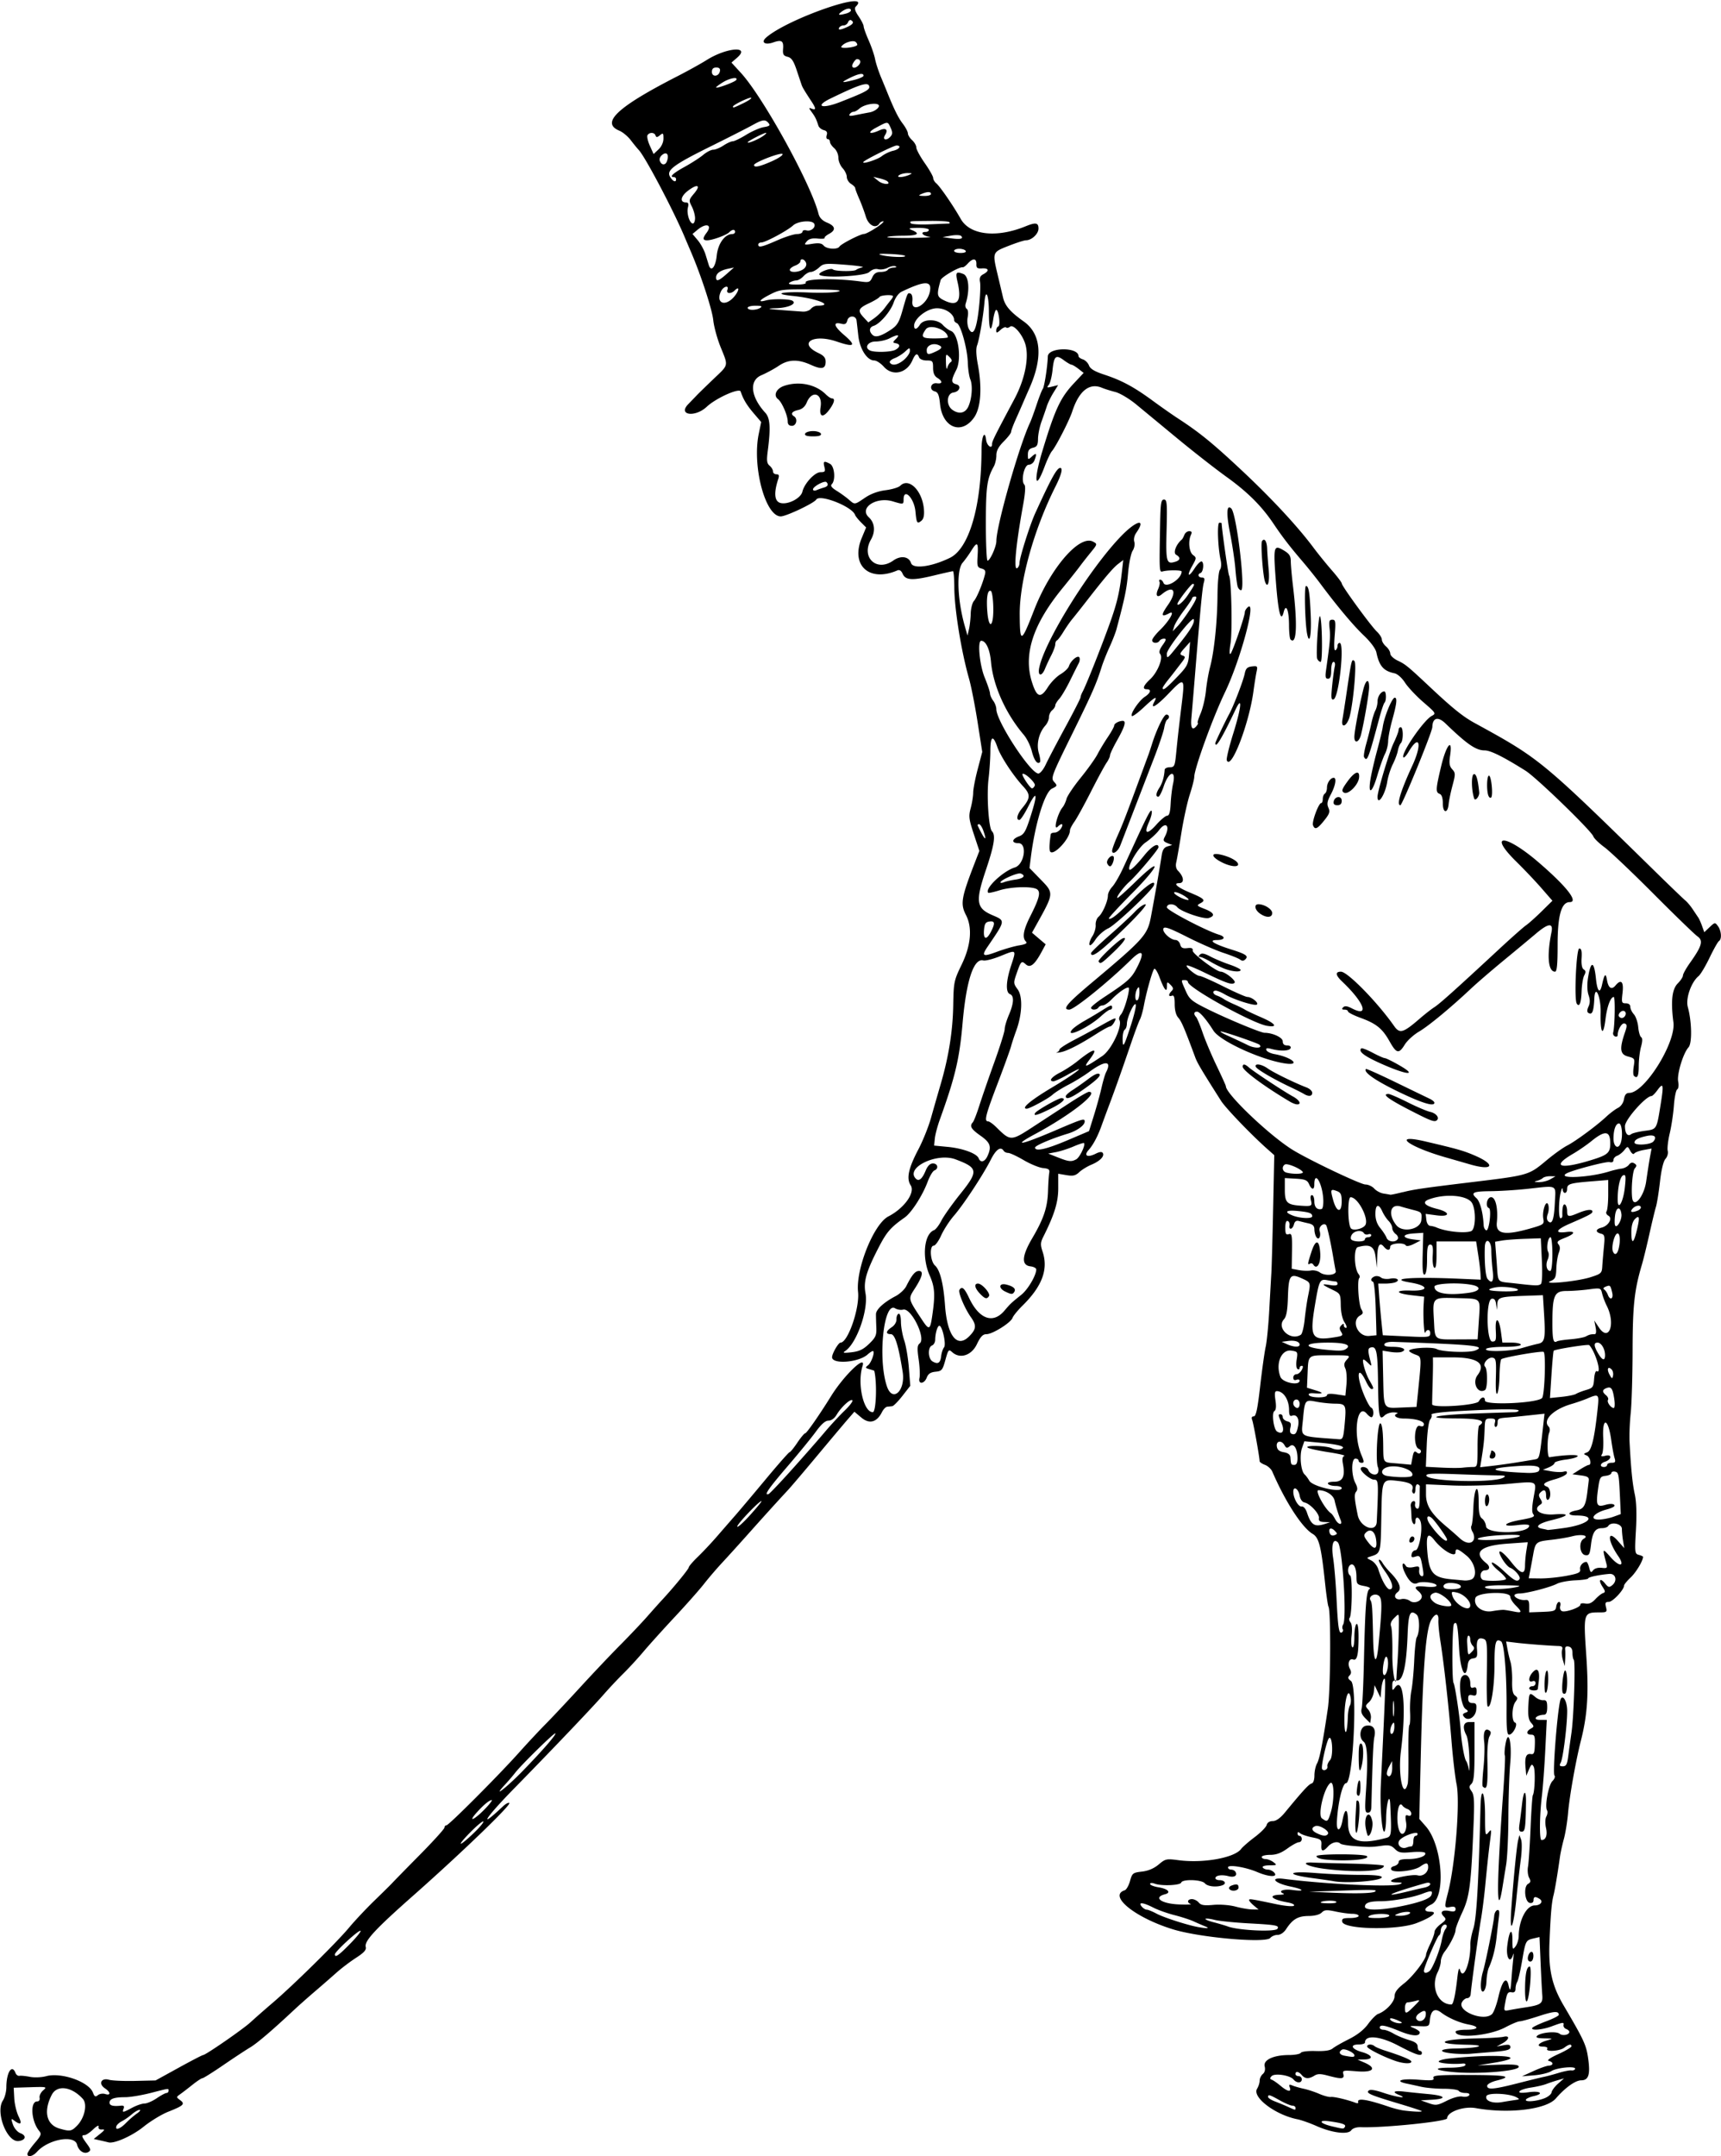 <svg xmlns="http://www.w3.org/2000/svg" height="959.06" viewBox="0 0 765.938 959.063" width="765.94"><path d="M12.188 958.04c0-.563 1.475-2.746 3.278-4.852 2.808-3.28 3.098-4.04 2.029-5.305-3.596-4.253-4.237-13.195-.945-13.195.833 0 1.268-.665 1.074-1.64-.18-.903.528-2.378 1.572-3.278 1.829-1.577 1.623-1.628-5.602-1.406l-7.5.23.25 4.684c.138 2.576 1.014 6.226 1.947 8.11 1.74 3.52.888 4.044-2.419 1.487-.913-.706-.938-.263-.12 2.088.603 1.726 2.013 3.353 3.346 3.86 2.836 1.078 2.367 3.11-.807 3.49-5.188.622-10.417-12.834-7.008-18.036.841-1.285 1.536-3.933 1.543-5.884.024-6.66 2.497-10.477 4.093-6.318.306.798 1.09 1.346 1.74 1.219.652-.128 2.76.081 4.687.465 1.963.39 5.129.258 7.205-.301 6.757-1.82 18.973 2.47 20.812 7.309.693 1.822 1.111 2.038 2.202 1.133.74-.615 2.21-.843 3.265-.508 2.536.805 2.46-.805-.119-2.517-3.013-2-1.707-4.795 1.784-3.82 1.43.4 6.683.63 11.675.512l9.076-.214 10.254-5.645c5.64-3.105 10.537-5.645 10.882-5.645 1.134 0 17.827-11.54 21.18-14.641 1.805-1.67 6.235-5.558 9.844-8.641 9.217-7.874 28.382-26.738 33.97-33.436 2.58-3.094 7.744-8.579 11.476-12.188 3.732-3.61 7.267-7.103 7.857-7.762s6.03-6.216 12.088-12.345c6.059-6.13 11.016-11.602 11.016-12.16 0-.558.395-1.014.877-1.014 1.06 0 23.255-22.24 32.404-32.47 3.61-4.035 8.883-9.68 11.72-12.542 2.835-2.864 9.784-10.255 15.442-16.425 5.658-6.17 13.673-14.627 17.812-18.793 4.14-4.166 9.538-9.862 11.998-12.656 2.46-2.796 5.413-6.094 6.563-7.33 5.074-5.452 11.894-13.76 11.913-14.514.011-.454 1.823-2.563 4.026-4.688 2.202-2.125 6.017-6.183 8.478-9.02 2.46-2.835 6.134-7.054 8.165-9.374s8.165-9.598 13.632-16.172c5.467-6.574 10.22-11.962 10.565-11.974.343-.012 1.89-1.91 3.437-4.217s3.131-4.197 3.522-4.198c.632-.002 6.32-8.173 11.478-16.486 5.78-9.317 15.759-18.86 14.032-13.418-2.444 7.698.404 20.527 4.556 20.527 1.502 0 1.973-13.124.662-18.406-.017-.069-.98-.392-2.14-.719-1.87-.526-1.942-.724-.625-1.75 1.542-1.2 3.26-6.312 2.122-6.312-.356 0-1.403.684-2.328 1.521-3.944 3.57-15.81 4.479-15.81 1.212 0-1.624 2.812-6.483 3.752-6.483 3.28 0 8.574-15.274 7.814-22.546-1.065-10.19 6.997-30.25 13.502-33.595 7.023-3.612 12.037-10.597 9.923-13.823-1.989-3.036-1.006-7.594 3.465-16.081 1.978-3.755 4.509-10.083 5.624-14.063 1.115-3.98 3.017-10.612 4.227-14.737 3.579-12.196 5.413-23.676 5.617-35.158.185-10.421.313-11.034 3.816-18.281 4.077-8.436 4.755-16.298 1.884-21.85-2.602-5.03-2.152-7.689 3.978-23.514l1.957-5.054-2.474-7.486c-2.21-6.685-2.356-7.925-1.374-11.6.606-2.264 1.101-5.364 1.101-6.89s.906-6.215 2.013-10.42l2.014-7.646-2.071-13.238c-1.139-7.28-2.851-15.98-3.805-19.332-3.475-12.209-6.516-31.017-6.557-40.547-.017-3.996-.29-7.265-.607-7.265-.316 0-4.161.867-8.545 1.927-9.506 2.297-12.571 2.127-13.842-.768-.613-1.396-1.415-1.914-2.344-1.512-12.514 5.408-20.928-2.229-15.868-14.404l1.95-4.694-2.28-2.281c-1.255-1.255-2.449-2.756-2.654-3.336-1.304-3.687-15.683-9.339-17.262-6.784-.997 1.613-13.385 7.477-15.796 7.477-6.848 0-12.776-22.215-9.792-36.69l1.089-5.282-3.265-3.814c-3.167-3.7-4.78-6.387-5.851-9.744-.564-1.768-10.977 2.893-15.111 6.765-5.188 4.859-12.997 3.754-8.23-1.164a1415.74 1415.74 0 003.838-3.977c.99-1.032 4.385-4.337 7.544-7.346 6.693-6.373 6.497-5.457 3.02-14.048-1.497-3.702-2.967-9.067-3.265-11.922-.51-4.873-5.414-19.9-9.933-30.435a1152.124 1152.124 0 01-2.796-6.562c-4.877-11.652-17.578-35.739-20.435-38.753-.653-.69-2.252-2.649-3.553-4.354-1.301-1.706-3.585-3.606-5.075-4.224-8.442-3.496-.976-10.508 25.75-24.183 4.64-2.374 10.547-5.645 13.125-7.268 8.909-5.608 19.72-6.396 13.472-.982l-2.465 2.136 4.203 4.578c9.864 10.743 31.243 49.518 34.535 62.637.454 1.806 1.667 3.065 3.819 3.965 3.735 1.56 4.03 3.32.842 5.025-1.271.68-2.15 1.498-1.953 1.817.196.318-1.213.429-3.132.246-2.48-.237-3.88.142-4.843 1.308-1.262 1.53-1.09 1.599 2.521 1.025 2.87-.456 4.176-.253 5.037.784 1.317 1.587 6.142 1.892 7.037.444.742-1.2 9.356-5.605 10.973-5.61.662-.003 3.101-1.267 5.422-2.81s3.716-2.806 3.102-2.808c-.614-.002-1.377.418-1.696.934-1.583 2.56-4.864.913-6.066-3.047-.666-2.192-1.999-5.773-2.963-7.959-.964-2.185-1.752-4.299-1.752-4.696 0-.397-.844-1.25-1.875-1.893-1.032-.644-1.875-2.029-1.875-3.077s-.844-2.812-1.875-3.92-1.875-3.202-1.875-4.657c0-1.485-.823-3.349-1.875-4.25-1.032-.883-1.875-2.145-1.875-2.803 0-.66-.45-1.198-1.001-1.198-.552 0-.75-.789-.443-1.759.398-1.252.012-1.902-1.338-2.255-1.043-.273-2.11-1.169-2.37-1.99-.904-2.857-1.393-3.852-2.931-5.969-1.425-1.96-1.426-2.082-.013-1.54 1.967.755 1.938-.113-.107-3.222-2.878-4.372-3.988-6.21-4.33-7.172-.185-.515-1.174-3.46-2.2-6.542-1.45-4.364-2.362-5.728-4.113-6.16-1.846-.455-2.207-1.077-2.017-3.482.287-3.643-.61-4.233-4.413-2.907-3.679 1.283-5.56-.042-3.106-2.188 9.622-8.411 47.685-21.556 39.912-13.782-.751.752-.42 1.935 1.219 4.35 1.238 1.824 2.251 3.839 2.251 4.476s1 3.426 2.223 6.197 2.508 6.515 2.857 8.32c.348 1.805 1.513 5.39 2.587 7.969a832.726 832.726 0 012.708 6.562c3.125 7.768 4.994 11.557 6.997 14.183 1.274 1.67 2.316 3.632 2.316 4.36 0 .728.843 2.087 1.875 3.02 1.03.933 1.875 2.405 1.875 3.271 0 .866 1.687 3.983 3.75 6.928s3.75 5.915 3.75 6.603.617 1.762 1.372 2.39c1.676 1.39 7.604 10.005 10.87 15.796 4.09 7.251 15.906 8.613 28.887 3.33 4.52-1.839 5.745-1.625 5.745 1.004 0 2.364-3.045 5.21-5.576 5.21-.775 0-4.267 1.121-7.76 2.492-7.263 2.85-7.234 2.77-4.805 12.977a3176.2 3176.2 0 012.35 9.94c.87 3.72 3.202 6.431 9.195 10.685 7.823 5.552 8.698 15.879 2.526 29.78a694.349 694.349 0 00-2.862 6.548 626.027 626.027 0 01-3.281 7.448c-1.086 2.421-1.974 4.833-1.974 5.36 0 .526-1.477 2.434-3.281 4.239-2.339 2.338-3.281 4.116-3.281 6.186 0 1.598-.515 3.827-1.144 4.953-3.017 5.4-3.516 8.967-3.53 25.251-.007 9.153.33 16.641.75 16.641 1.107 0 3.923-6.26 3.923-8.72 0-6.777 10.173-42.523 14.993-52.685.49-1.032 1.802-4.618 2.917-7.97 1.114-3.35 2.352-6.515 2.75-7.03.703-.913 2.103-9.928 2.24-14.43.12-4.15 13.66-4.26 13.66-.14 0 .455.868 1.102 1.93 1.44 1.06.336 2.288 1.558 2.728 2.715.575 1.513 2.492 2.66 6.816 4.08 7.775 2.552 13.19 5.467 21.578 11.618 3.735 2.738 8.749 6.251 11.14 7.806 9.731 6.324 15.692 11.189 28.927 23.608 13.023 12.22 24.516 24.61 31.44 33.896 2.048 2.744 5.726 7.284 8.175 10.088 2.45 2.803 4.453 5.46 4.453 5.902 0 1.135 12.97 18.9 15.62 21.396 1.206 1.136 2.193 2.722 2.193 3.525s.844 2.183 1.875 3.066c1.031.883 1.875 2.307 1.875 3.165 0 .873 1.504 2.274 3.416 3.181 3.386 1.607 4.296 2.355 14.51 11.932 9.828 9.216 14.442 12.924 19.592 15.744 29.152 15.962 29.594 16.326 81.075 66.74 6.188 6.06 11.912 11.552 12.722 12.206.81.654 2.286 2.408 3.282 3.899.995 1.49 2.126 3.178 2.513 3.75.387.572 1.138 2.262 1.669 3.755l.966 2.714 2.39-2.245c2.343-2.202 2.417-2.21 3.722-.426 1.513 2.07 1.765 5.77.448 6.583-.485.3-2.369 3.636-4.186 7.413s-4.018 7.46-4.891 8.182c-3.321 2.747-5.847 9.996-4.802 13.78 1.788 6.473 1.958 16.093.317 17.907-2.407 2.66-5.244 12.048-4.605 15.24.329 1.644.145 3.122-.432 3.479-.552.341-1.215 3.568-1.473 7.17-.258 3.603-1.095 9.184-1.86 12.4-.764 3.218-1.165 6.713-.89 7.766.281 1.073-.154 2.64-.99 3.564-.93 1.027-1.855 4.843-2.452 10.113-.527 4.655-1.336 9.7-1.797 11.211-.46 1.51-1.775 6.965-2.92 12.121-1.146 5.156-2.646 11.273-3.332 13.594-3.377 11.415-4.103 18.106-4.148 38.26-.025 11.183-.402 23.71-.837 27.834-.436 4.125-.668 9.82-.517 12.656.657 12.305 1.285 18.611 2.334 23.438.735 3.382.912 8.814.514 15.79-.577 10.121-.516 10.655 1.278 11.124 1.036.271 1.884.668 1.884.882 0 1.733-3.12 6.93-5.51 9.177-1.61 1.514-2.928 3.125-2.928 3.578 0 1.858-5.042 7.262-6.775 7.262-1.522 0-1.757.432-1.277 2.344.55 2.194.359 2.344-3 2.344-7 0-7.072.236-5.794 18.87 1.175 17.136.582 26.58-2.407 38.318-2.226 8.742-5.051 24.662-5.671 31.959-.325 3.82-1.169 9.057-1.875 11.635-.707 2.578-1.491 6.164-1.743 7.969-1.047 7.5-2.255 14.69-2.868 17.082-.844 3.29-1.262 8.163-1.792 20.879-.506 12.164 1.083 19.254 6.306 28.133 9.112 15.49 10.056 17.534 10.92 23.644 1 7.052.17 9.637-3.094 9.637-2.584 0-7.15 3.257-11.303 8.06-4.241 4.907-20.976 6.932-35.604 4.308-5.37-.963-12.773 1.662-12.773 4.53 0 1.401-28.255 4.31-38.374 3.95-1.974-.07-3.641.466-4.313 1.385-1.492 2.04-8.57 1.153-15.551-1.949-2.899-1.287-6.696-2.625-8.438-2.971-9.839-1.957-20.238-9.845-17.905-13.581.63-1.007 1.144-2.63 1.144-3.604s.629-2.295 1.397-2.933c.885-.735 1.191-1.98.835-3.4-.72-2.871 3.936-5.045 10.808-5.045 2.564 0 4.936-.443 5.27-.984.344-.556 3.206-.9 6.58-.791 4 .13 6.496-.242 7.56-1.125.873-.725 4.157-2.605 7.297-4.176 3.758-1.88 6.674-4.187 8.529-6.744 1.55-2.137 3.558-4.15 4.463-4.472 3.45-1.23 7.261-5.308 7.296-7.807.026-1.824 1.17-3.377 4.255-5.776 3.924-3.052 9.772-10.71 9.772-12.797 0-.502.844-2.66 1.875-4.794s1.875-4.522 1.875-5.305c0-.782 1.238-2.338 2.75-3.456 2.395-1.77 2.575-2.207 1.398-3.385-1.94-1.94-.777-3.105 2.451-2.46 2.08.417 2.776.207 2.776-.837 0-.981-.694-1.261-2.343-.946-2.733.523-2.759.364-1.03-6.37 3.25-12.66 5.447-40.397 3.82-48.237-.643-3.097-1.656-11.75-2.252-19.225-1.193-14.986-3.356-34.384-4.964-44.531-.572-3.61-.964-7.723-.87-9.14.205-3.123-1.214-3.344-3.013-.47-2.62 4.187-3.887 20.592-4.888 63.277l-.599 25.542 2.888 3.29c7.427 8.458 9.073 31.617 2.47 34.75-3.367 1.599-3.59 3.22-.443 3.22 3.679 0 .689 2.463-6.163 5.08-8.579 3.275-32.41 2.823-33.064-.628-.255-1.345.377-1.64 3.507-1.64 2.1 0 3.819-.422 3.819-.938s-1.245-.937-2.766-.937-4.893-.456-7.492-1.014c-3.981-.854-4.957-.78-6.206.469-.917.917-3.156 1.494-5.869 1.513-4.683.034-7.062 1.43-9.955 5.846-1.01 1.54-2.523 2.56-3.799 2.56-1.166 0-2.627.61-3.246 1.356-2.016 2.43-31.145-.123-43.178-3.784-16.895-5.14-29.13-14.993-21.62-17.408.735-.236 1.802-2.092 2.37-4.125.978-3.491 1.27-3.722 5.313-4.19 2.819-.327 5.357-1.404 7.443-3.16 3.003-2.526 3.455-2.624 8.82-1.911 10.969 1.458 24.936-1.048 27.876-5.002.668-.899 3.397-3.274 6.063-5.279s5.053-4.427 5.303-5.383c.284-1.088 1.302-1.738 2.72-1.738 1.516 0 3.326-1.289 5.478-3.899 7.978-9.677 10.6-12.529 11.786-12.81.77-.184 1.271-1.596 1.271-3.578 0-1.8.52-4.196 1.155-5.322 1.167-2.069 2.556-9.122 4.834-24.548 1.195-8.093 1.403-43.368.266-45.208-.27-.437-.96-5.21-1.534-10.607-1.741-16.374-2.683-20.09-5.517-21.77-4.699-2.783-12.147-14.27-17.939-27.667-.505-1.17-1.981-2.53-3.28-3.024-1.298-.493-2.367-1.224-2.376-1.623-.044-1.931-2.73-16.865-3.293-18.304-.426-1.09-.198-1.641.677-1.641 1 0 1.69-3.23 2.851-13.359.843-7.348 1.95-15.259 2.46-17.581.51-2.322 1.22-9.493 1.576-15.938.356-6.444.785-14.037.952-16.873.168-2.836.527-15.796.8-28.799l.495-23.643-2.951-2.607c-7.123-6.293-18.64-18.262-20.723-21.536-8.71-13.692-10.557-16.802-11.518-19.397-4.787-12.928-6.114-16.03-7.518-17.581-1.017-1.125-1.604-3.327-1.604-6.02 0-3.154-.322-4.124-1.25-3.768-1.559.598-1.626-.586-.119-2.093.884-.884.782-1.482-.468-2.732-1.51-1.509-1.6-1.471-1.6.663 0 3.037-1.239 1.532-3.303-4.015-.92-2.473-1.99-4.16-2.378-3.75-.835.885-3.451 10.176-4.615 16.387-.452 2.415-1.24 5.171-1.75 6.125-.51.953-2.29 5.727-3.955 10.609-4.094 12.004-6.884 19.88-9.62 27.157-1.26 3.351-2.819 7.57-3.465 9.375-1.724 4.816-3.76 8.64-5.806 10.915-2.298 2.552-.479 3.471 3.197 1.616 1.693-.854 2.724-.953 3.128-.3.877 1.42-1.266 3.611-5.096 5.212-1.84.768-4.266 2.263-5.393 3.321-1.649 1.55-2.76 1.805-5.697 1.31l-3.648-.617.01 6.38c.008 6.247-1.664 11.7-6.631 21.619-1.316 2.627-1.36 3.56-.312 6.733 2.58 7.818-.237 15.337-8.97 23.94-2.11 2.077-4.1 4.516-4.425 5.42-.785 2.185-8.89 7.263-11.594 7.263-1.632 0-2.649 1.06-4.27 4.453-2.407 5.04-7.525 6.69-10.997 3.549-1.552-1.405-1.74-1.191-3.026 3.453-1.26 4.552-1.615 4.975-4.394 5.249-2.189.215-3.262.926-3.89 2.578-1.134 2.983-3.97 3.133-3.244.171.284-1.16.12-4.851-.365-8.203-.72-4.976-.632-6.29.481-7.166 2.886-2.27-3.848-15.929-7.395-15-1.021.266-2.628.003-3.57-.586-5.087-3.177-7.785 22.487-3.65 34.705 2.501 7.39 8.348 1.986 7.002-6.47-1.876-11.773-3.43-16.733-5.248-16.733-2.438 0-2.266-1.354.393-3.096 1.281-.84 2.158-2.306 2.11-3.529-.046-1.15.373-2.252.932-2.447.622-.218 1.032 1.197 1.057 3.655.023 2.206.686 5.909 1.474 8.229.788 2.32 1.712 7.805 2.053 12.188l.622 7.969-3.47 4.453c-1.91 2.45-3.942 4.517-4.518 4.596-.575.078-1.59.188-2.253.243-.664.054-1.725 1.138-2.358 2.407-2.267 4.548-5.607 5.439-9.165 2.445l-3.109-2.615-2.862 3.288c-1.574 1.809-7.684 9.068-13.579 16.131-5.894 7.063-11.8 14.005-13.125 15.428-4.506 4.84-10.83 11.818-17.877 19.724-3.867 4.34-9.01 10.016-11.43 12.614-2.42 2.598-6.048 6.833-8.065 9.411-2.016 2.578-7.841 9.154-12.945 14.614-5.103 5.46-11.385 12.42-13.959 15.47-2.574 3.048-6.614 7.44-8.977 9.76-2.363 2.32-6.325 6.54-8.803 9.375-5.037 5.765-23.068 24.676-39.777 41.72-13.012 13.271-16.479 18.825-4.966 7.955 1.194-1.128 2.449-1.772 2.789-1.432.857.857-21.681 22.546-42.907 41.289-16.776 14.814-21.67 20.1-20.994 22.683.349 1.333-.72 2.536-4.33 4.875-2.635 1.708-6.564 4.688-8.73 6.622a714.4 714.4 0 01-9.562 8.32c-3.094 2.643-7.326 6.396-9.405 8.34-9.714 9.084-16.41 14.793-19.445 16.582-1.823 1.074-7.163 4.59-11.867 7.812-4.705 3.223-8.906 5.86-9.337 5.86-.43 0-2.423 1.31-4.427 2.91s-4.47 3.495-5.479 4.209c-1.82 1.288-1.82 1.307 0 2.65 2.298 1.696 1.522 2.447-5.326 5.15-2.907 1.149-7.835 4.143-10.952 6.654-5.089 4.1-13.057 7.65-15.638 6.965a154.91 154.91 0 00-3.75-.881l-2.812-.633 2.728-2.183c2.188-1.75 2.374-2.152.938-2.028-1.15.1-1.681-.349-1.485-1.25.182-.834-.794-.356-2.395 1.171-1.486 1.418-3.206 2.578-3.822 2.578-1.571 0-1.417.613.966 3.836 1.736 2.348 1.863 2.962.754 3.647-1.887 1.166-4.388-.424-5.094-3.24-1.13-4.498-12.752-2.439-17.813 3.158-1.908 2.109-4.308 2.64-4.308.952zm22.009-12.463c3.445-3.445 4.816-9.637 2.662-12.019-4.982-5.51-11.47-6.362-13.82-1.818-3.788 7.326-2.408 13.333 3.451 15.025 4.616 1.333 5.29 1.229 7.707-1.188zm21.838-1.28c1.381-1.418 3.577-3.313 4.88-4.212 1.302-.9 1.843-1.638 1.202-1.64-.64 0-2.197.89-3.458 1.987-1.262 1.097-3.236 2.469-4.387 3.047-1.15.58-2.266 1.58-2.478 2.225-.672 2.035 1.632 1.271 4.241-1.407zm542.5 1.74c.662-1.072-.914-1.662-6.616-2.477-5.531-.79-4.732.896 1.068 2.253 5.037 1.18 4.96 1.176 5.548.223zm-539.72-8.54c1.924-1.032 4.395-1.876 5.49-1.876 1.097 0 3.547-1.055 5.447-2.344s3.857-2.343 4.35-2.343c.491 0 .894-.42.894-.94 0-1.185.61-1.257-7.968.937-4.032 1.031-9.128 1.875-11.323 1.875-4.888 0-6.958.727-6.958 2.444 0 1.287 1.579 1.704 5.053 1.333 1.268-.136 1.61.234 1.201 1.298-.732 1.908-.408 1.875 3.813-.387zm573.92 1.484c-.215-.215-4.61-1.653-9.766-3.195-13.097-3.918-15.024-4.734-13.879-5.88.652-.65 2.788-.34 6.686.973 5.78 1.947 11.312 2.713 6.96.963-3.453-1.388-2.411-2.057 2.343-1.505 2.45.285 7.3.78 10.781 1.1 7.531.694 8.322 2.097 1.406 2.495l-4.922.283 3.488 1.235c3.195 1.132 3.872 1.043 8.071-1.067 2.76-1.385 5.526-2.122 6.95-1.85 1.3.249 2.65-.009 3-.573.394-.639-.252-1.026-1.71-1.026-1.29 0-2.605-.422-2.924-.938-.318-.515-3.32-.937-6.671-.937s-7.861-.398-10.023-.884a584.798 584.798 0 00-6.51-1.424c-5.58-1.17-2.36-2.304 4.947-1.74 6.33.487 7.443.365 7.006-.773-.44-1.148 1.969-1.347 15.91-1.313 16.823.041 19.638.613 12.216 2.482-2.451.617-4.219 1.605-4.219 2.357 0 1.834 2.861 1.592 13.594-1.148 5.156-1.317 10.43-2.608 11.72-2.869 1.288-.261 4.241-1.056 6.562-1.765 2.32-.71 4.851-1.2 5.625-1.091.773.11 1.506-.202 1.629-.692.342-1.37-8.225-.537-10.618 1.032-1.164.762-4.574 1.59-7.579 1.84l-5.463.454 5.156-2.351c2.836-1.294 5.894-2.37 6.797-2.39.902-.02 1.64-.429 1.64-.906s-.738-1.025-1.64-1.215c-1.029-.216.545-1.34 4.219-3.009 3.222-1.465 5.86-3.028 5.86-3.473 0-1.17-1.145-.948-3.227.626-2.048 1.55-8.472 1.922-7.555.44.33-.534-.478-.938-1.875-.938-3.174 0-2.183-1.594 1.687-2.713 2.973-.86 2.962-.869-1.172-.953-2.984-.06-3.884-.372-3.16-1.096 1.538-1.538 8.518-2.213 10.017-.97 1.317 1.094 4.347.515 4.347-.83 0-.406-.637-.982-1.415-1.28-.779-.3-1.306-1.082-1.172-1.741.277-1.365-.192-1.312-5.382.611-4.143 1.535-9.302 1.933-8.513.656.277-.449 3.045-1.766 6.15-2.927s5.644-2.456 5.644-2.879c0-1.794-2.087-1.668-8.835.535-3.938 1.285-7.788 2.337-8.555 2.337-.768 0-3.655 1.206-6.417 2.68-7.137 3.808-22.13 5.126-22.13 1.944 0-.48 2.109-.874 4.687-.874 5.509 0 6.209-1.385 1.172-2.317-4.116-.762-9.158-2.956-12.32-5.362-2.792-2.125-4.558-.954-4.97 3.295-.284 2.939-.35 2.975-4.976 2.788-4.32-.174-4.485-.105-2.109.884 1.418.59 2.578 1.427 2.578 1.86 0 1.943-3.454 1.733-9.008-.547-6.42-2.637-8.804-3.053-8.804-1.539 0 .516.738.94 1.64.941.903.002 2.906.76 4.453 1.684 1.547.925 4.606 2.205 6.797 2.847 2.936.859 3.985 1.65 3.985 3.003 0 1.011.421 1.838.937 1.838a.94.94 0 01.938.937c0 1.724-2.408.969-10.645-3.342-8.09-4.22-14.68-4.79-14.68-1.27 0 .476-1.301.865-2.891.865-3.996 0-3.07 2.058 1.504 3.342 4.68 1.313 5.382 3.195 1.23 3.297l-3.125.077 3.047 1.332c5.724 2.503 3.973 4.49-3.411 3.87-6.052-.507-6.428-.427-5.984 1.27.565 2.165-.734 2.293-6.798.67-3.353-.896-4.659-.896-6.095 0-2.436 1.523-4.188 1.44-5.602-.264-1.334-1.607-2.813-1.854-2.813-.469 0 .516.633.938 1.406.938a1.41 1.41 0 011.406 1.406c0 1.78-2.235 1.825-3.689.073-1.57-1.893-8.395-2.913-9.76-1.46-.82.874-.79 1.26.125 1.594.663.242 2.412 1.455 3.885 2.695 3.117 2.623 4.952 2.93 4.091.685-.483-1.259-.245-1.42 1.201-.82.992.412 3.28 1.067 5.085 1.456 1.805.389 4.899 1.411 6.876 2.272 1.977.86 4.297 1.472 5.156 1.359 1.407-.186 7.463 1.255 11.034 2.625.762.293 1.263.164 1.113-.286-.667-2.001 3.802-1.33 13.79 2.07 2.063.701 5.016 1.436 6.563 1.631 4.377.554 8.32.677 7.89.247zm14.45-17.316c-8.7-.745-9.903-1.982-1.927-1.982 3.43 0 6.474-.452 6.821-1.014.374-.605-.076-.94-1.117-.83-4.184.443-10.649-.104-10.649-.9 0-.48 2.215-1.095 4.922-1.37 22.364-2.268 36.554-.829 19.383 1.966l-6.96 1.133 9.14-.3c6.989-.228 9.14-.014 9.14.91 0 1.897-17.498 3.35-28.752 2.387zm-26.091-4.97c-5.489-1.885-12.656-5.518-12.656-6.414 0-1.099 2.09-1.201 3.328-.164.49.41 2.578 1.29 4.64 1.954 7.932 2.555 11.72 4.147 11.72 4.927 0 1.061-3.496.91-7.032-.304zm25.78-3.3c-7.248-.659-6.604-2.13.984-2.251 10.42-.166 14.54-1.51 5.11-1.668-15.216-.254-12.251-2.471 3.75-2.804 5.672-.117 11.262-.446 12.422-.73 2.96-.724 2.65 1.207-.469 2.914l-2.578 1.41 3.047-.56c2.36-.434 3.047-.236 3.047.883 0 1.124-1.607 1.575-7.266 2.038-3.996.326-8.742.719-10.547.872-1.805.153-5.18.106-7.5-.105zm-70.32 24.11c0-.516-.618-.938-1.373-.938s-3.262-1.055-5.571-2.344c-4.59-2.563-5.244-2.752-5.244-1.52 0 .453 1.372 1.345 3.047 1.981a121.16 121.16 0 015.86 2.437c3.413 1.551 3.281 1.536 3.281.383zm97.031-3.335c2.882-.399 2.905-.42 1.406-1.277-3.113-1.782-12.827-2.205-13.448-.586-.792 2.064 2.686 3.424 6.886 2.694a195.96 195.96 0 015.156-.83zm13.513-.778c1.76-.636 3.303-1.856 3.428-2.71.126-.855 1.428-2.61 2.894-3.899l2.665-2.344-2.812.808c-1.547.444-3.867 1.216-5.156 1.717-1.29.5-4.338 1.203-6.775 1.56-2.438.358-4.716 1.111-5.064 1.674-.444.718.806.832 4.197.382 5.215-.691 6.826.712 2.027 1.766-1.54.338-3.042 1.005-3.336 1.48-.751 1.215 4.106.95 7.932-.434zm-84.294-19.167c0-1.229-4.398-3.26-5.536-2.557-1.668 1.031-1.179 2.24 1.083 2.675 3.657.704 4.453.683 4.453-.118zm19.219-15.617c-1.547-.684-3.011-1.048-3.254-.81-.729.714 2.179 2.182 4.191 2.116 1.451-.048 1.24-.343-.937-1.306zm12.487-2.13c.342-2.399-.59-2.652-3.076-.835-1.002.733-1.435 1.74-1.03 2.396 1.099 1.777 3.775.76 4.106-1.56zm29.554-.68c.767-.767 2.035-4.206 2.819-7.642 1.605-7.036 3.54-9.296 4.482-5.236.74 3.187.916 2.784 1.35-3.072.19-2.578.531-6.375.757-8.438.226-2.062.207-3.011-.041-2.11-1.235 4.485-3.256 1.59-2.619-3.75.832-6.969 2.305-8.622 2.305-2.586 0 4.234.105 4.446 1.376 2.766.757-1 1.39-3.036 1.406-4.523.08-7.188 3.48-13.703 7.151-13.703 2.607 0 3.917-1.778 2.14-2.903-1.91-1.21-2.698-1.026-2.698.628 0 .898-.642 1.353-1.641 1.164-2.261-.429-2.88-7.29-.763-8.475 1.171-.655 1.265-1.227.449-2.75-.566-1.059-.789-3.251-.494-4.872.294-1.622.802-9.277 1.128-17.011.327-7.735.786-14.385 1.02-14.78.906-1.519 1.18-11.271.36-12.738-.733-1.31-1.049-1.116-2.068 1.267l-1.202 2.813-.332-3.614c-.423-4.604.274-6.39 2.358-6.04 1.372.232 1.676-.479 1.786-4.174.112-3.79-.132-4.453-1.64-4.453-2.218 0-2.302-1.487-.153-2.69 1.494-.835 1.503-1.042.114-2.624-1.112-1.266-1.432-3.196-1.22-7.342.316-6.159.458-6.346 3.112-4.074.997.854 2.592 1.487 3.546 1.407 1.384-.117 1.733.516 1.733 3.135 0 2.276-.43 3.292-1.406 3.316-3.442.085-5.31 2.25-1.967 2.28l3.19.03-.663 13.358c-.365 7.348-1.043 16.523-1.508 20.391-1.065 8.864-1.162 19.688-.177 19.688 1.925 0 2.734-2.179 2.007-5.402-.45-1.997-.385-4.086.159-5.103.506-.946.646-2.166.31-2.71-1.113-1.801.617-11.252 2.382-13.018.954-.954 1.349-2.06.897-2.512-.837-.837 1.077-26.167 2.492-32.978.797-3.838 3.19-.573 3.19 4.353 0 6.299-1.847 21.024-2.875 22.917-.708 1.305-.518 1.64.935 1.64 1.472 0 1.937-.862 2.4-4.453.317-2.45.968-7.195 1.45-10.547 1.062-7.411 1.819-31.582 1.013-32.395-.318-.321-.579-1.698-.579-3.059 0-1.648-.571-2.587-1.713-2.812-1.204-.237-1.66.175-1.533 1.386.1.948.096 2.99-.008 4.536l-.188 2.813-.843-2.813c-.463-1.547-.609-3.55-.325-4.453.388-1.23-.027-1.657-1.655-1.708-4.256-.133-14.431-.919-18.809-1.453l-4.449-.543.552 3.141c.303 1.728.934 4.414 1.402 5.97.468 1.555.794 5.316.723 8.357-.092 3.994.271 5.82 1.308 6.578 1.237.905 1.255 1.294.127 2.837-1.63 2.229-1.725 8.634-.136 9.168 1.52.51-.908 5.388-2.682 5.388-.905 0-1.171-2.768-1.104-11.484.115-14.914-1.02-29.11-2.396-29.984-2.455-1.56-2.96.235-2.98 10.612-.019 9.963-1.641 19.663-3.053 18.25-.334-.333-.488-7.07-.342-14.968.233-12.668.081-14.433-1.291-14.96-2.531-.972-3.423.303-3.098 4.43.267 3.396.047 3.922-1.748 4.177-1.434.204-2.14 1.049-2.343 2.805-.876 7.556-3.29 2.945-3.882-7.418-.595-10.405-.943-12.084-2.234-10.792-.846.847-1.032 25.1-.202 26.363.64.974 2.798 15.354 3.166 21.094.342 5.343 1.636 12.586 2.427 13.594.405.516.934 2.204 1.175 3.75.242 1.547.35-.775.24-5.16s-.693-8.892-1.294-10.016c-1.894-3.539-1.392-5.917 1.25-5.917h2.344V779c0 10.106-.305 13.363-1.348 14.406-1.173 1.172-1.165 1.61.055 3.352 1.156 1.65 1.305 4.361.845 15.36-1.11 26.496-1.764 31.529-5.012 38.5-1.638 3.516-2.978 7.018-2.978 7.78 0 1.69-2.452 6.586-4.82 9.625-.958 1.23-1.742 3.168-1.742 4.309s-.623 3.321-1.384 4.847c-3.251 6.517.088 14.389 6.105 14.389.829 0 1.74-4.086 2.612-11.72.458-4.002.82-5.016 1.255-3.515 1.404 4.845 4.72-3.47 4.545-11.398-.034-1.5.562-4.663 1.323-7.031 1.436-4.466 2.312-19.285 3.206-54.227.255-9.946 2.025-6.715 2.025 3.695 0 8.83.112 9.416 1.472 7.734 1.37-1.694 1.43-1.495.864 2.868-.758 5.844-1.19 9.821-2.29 21.094-.477 4.898-1.314 11.438-1.858 14.53-1.086 6.174-4.162 28.565-4.604 33.517-.08.902-.765 1.64-1.52 1.64s-1.815.826-2.355 1.834c-2.16 4.036 9.914 8.722 13.425 5.21zm-5.01-12.758c0-1.682.403-4.354.894-5.938 1.144-3.682 4.833-21.853 5.041-24.832.088-1.246.697-2.445 1.356-2.664.881-.294 1.076.55.738 3.203a533.852 533.852 0 00-1.007 8.758c-.542 5.093-1.756 9.864-3.48 13.677-.486 1.077-.955 3.785-1.042 6.016-.187 4.843-2.5 6.49-2.5 1.78zm13.57-34.13c.992-13.616 2.42-27.947 3.031-30.414l.568-2.29.763 2.064c.42 1.136.353 5.12-.149 8.853-.502 3.733-1.395 11.639-1.984 17.569-1.3 13.078-3.126 16.535-2.229 4.219zm-5.713-16.874c.307-7.735 1.168-22.267 1.916-32.294.747-10.028 1.165-18.545.929-18.927-.237-.383-.154-2.423.184-4.533 1.277-7.987 3.059-1.552 2.2 7.948-.42 4.637-.79 15.393-.823 23.9-.033 8.508-.472 18-.975 21.095l-1.712 10.533c-1.542 9.475-2.27 6.206-1.719-7.721zm9.377-20.86c.288-1.933.795-5.936 1.126-8.895.696-6.206 1.824-6.576 1.736-.568-.167 11.438-.393 12.979-1.897 12.979-1.189 0-1.383-.71-.965-3.516zm-16.424-16.611c-.242-.243-.081-3.934.358-8.203.44-4.27.589-9.46.332-11.534-.535-4.31.299-6.342 2.137-5.205.968.598 1.006 1.213.174 2.769-.6 1.12-1 5.397-.908 9.728.262 12.383-.086 14.452-2.093 12.444zm-8.265-30.912c-.777-.936-.642-1.39.544-1.846 1.46-.56 1.462-.686.027-1.75-2.081-1.541-3.25-12.227-1.56-14.263 1.59-1.916 3.757-.176 3.757 3.02 0 1.685.388 2.18 1.406 1.79 1.006-.387 1.406.092 1.406 1.686 0 1.765-.389 2.125-1.875 1.736-1.439-.376-1.875-.029-1.875 1.494 0 1.38.59 1.984 1.934 1.984 1.606 0 1.885.5 1.641 2.946-.337 3.379-3.637 5.333-5.405 3.202zm35.797-14.356c0-2.578.367-5.267.815-5.974.524-.828.815.384.815 3.4 0 2.579-.367 5.267-.815 5.975-.525.828-.815-.384-.815-3.401zm8.067 3.532c-.645-1.921.367-10.303 1.182-9.8 1.11.686 1.1 9.521-.01 10.207-.472.292-1 .108-1.173-.407zm-14.87-1.87c0-.516.632-.938 1.406-.938.773 0 1.406-.62 1.406-1.377 0-.838-.55-1.165-1.406-.837-2.041.783-1.78-2.1.387-4.267 2.059-2.058 3.026-.21 2.412 4.606-.165 1.29-.334 2.66-.377 3.047-.119 1.068-3.828.841-3.828-.234zm-51.256 141.39c2.883-2.889 2.902-2.961.63-2.357-1.288.343-2.87.63-3.515.637-.645.007-1.172 1.067-1.172 2.356 0 3.03.47 2.957 4.057-.636zm48.444.686c8.136-1.222 8.932-1.753 8.613-5.751-.16-2.02-.502-8.633-.758-14.693l-.466-11.02-2.523.593c-3.616.852-3.658.932-5.228 9.98-.784 4.522-1.762 8.741-2.173 9.375-.41.635-.747 1.997-.747 3.028 0 1.232-.538 1.787-1.57 1.616-1.903-.314-2.22.183-3.053 4.8-.643 3.558-.618 3.597 1.986 3.084 1.45-.286 4.114-.742 5.919-1.013zm.95-8.065c.014-6.8.707-10.266 2.051-10.266 1.113 0-.014 14.123-1.23 15.422-.493.526-.829-1.584-.821-5.157zm1.455-12.978c-.685-1.109.344-3.85 1.445-3.85 1.11 0 1.08 3.49-.036 4.178a1.026 1.026 0 01-1.409-.328zm-44.075 4.807c1.39-.97 4.75-9.342 5.546-13.814.366-2.062 1.11-4.287 1.653-4.944.543-.657.745-1.438.448-1.735-.93-.93-2.54.616-2.54 2.438 0 .958-.33 1.882-.733 2.054-.807.344-6.767 14.224-6.767 15.76 0 1.118.993 1.218 2.393.241zm-480.12-12.41c3.014-3.094 4.994-5.625 4.401-5.625-1.236 0-11.355 9.353-11.355 10.495 0 1.698 1.75.472 6.954-4.87zm412.54-6.498c.912-1.474-.5-1.742-12.619-2.397-6.444-.348-13.34-1.048-15.326-1.556-1.986-.507-3.821-.711-4.079-.453-.258.258 1.367.938 3.61 1.511 2.244.574 5.134 1.429 6.423 1.9 4.8 1.752 21.068 2.489 21.991.996zm-32.2-1.08a138.1 138.1 0 01-5.157-2.236c-1.604-.737-5.447-1.982-8.54-2.766-3.094-.785-7.297-2.284-9.34-3.33-4.578-2.345-6.911-2.568-5.192-.496.642.773 1.65 1.406 2.238 1.406.59 0 2.569.803 4.399 1.783 3.24 1.738 13.968 5.18 18.676 5.994 4.094.708 5.227.57 2.915-.355zm81.928-4.61c.755-1.22-7.016-1.22-8.906 0-1.008.652-.028.914 3.46.924 2.677.008 5.127-.408 5.446-.923zm8.906-.937c1.834-1.185-2.399-1.185-5.156 0-1.61.692-1.477.813.938.857 1.546.029 3.445-.357 4.218-.857zm-69.14-3.697c-1.16-.968-2.11-2.056-2.11-2.419 0-.686.622-.592 12.15 1.82 3.933.824 7.348 1.11 7.804.654.456-.456-.758-1.089-2.775-1.447-7.238-1.284-9.132-3.251-3.296-3.422 1.388-.041 1.993-.288 1.345-.55-2.602-1.049.113-2.106 4.031-1.57 5.851.803 5.221-.27-.906-1.542-7.112-1.476-9.426-4.228-2.857-3.397 19.194 2.43 48.038 3.761 51.535 2.38 1.492-.59 1.215-.754-1.36-.807-1.942-.04-2.878-.4-2.343-.904 1.288-1.214 9.587-2.79 11.73-2.23 2.259.59 4.629-1.257 4.629-3.609 0-2.146-.814-2.211-3.566-.283-2.75 1.926-11.864 2.916-12.807 1.39-.43-.695.053-1.313 1.278-1.633 1.083-.283 1.97-1.099 1.97-1.812 0-.915 1.26-1.297 4.28-1.297 4.498 0 8.304-1.412 7.464-2.77-.272-.441-2.973-.577-6-.303-4.722.428-5.783.222-7.454-1.448-1.598-1.599-2.67-1.846-5.978-1.376-4.432.628-5.487.633-12.698.053-2.705-.217-5.2-.679-5.547-1.026-1.206-1.205-3.788-.618-5.474 1.245-2.307 2.55-3.2 2.356-2.99-.65.16-2.282-.227-2.606-4.042-3.374-2.32-.467-4.746-1.281-5.39-1.809-.811-.664-1.172-.635-1.172.093 0 .58.422 1.053.937 1.053.516 0 .938.633.938 1.406 0 .773-.57 1.406-1.266 1.406-.696 0-3.012 1.266-5.148 2.813-2.777 2.011-4.953 2.812-7.64 2.812-2.067 0-3.759.422-3.759.938 0 .515.764.937 1.696.937.933 0 2.515.62 3.516 1.377 1.704 1.288 1.592 1.378-1.751 1.406-2.136.018-3.338.406-2.992.967.319.516 1.347.938 2.284.938.938 0 2.23.632 2.872 1.406 1.711 2.061-2.486 1.88-7.656-.331-5.138-2.197-12.968-3.447-12.968-2.07 0 .547.608.994 1.35.994.744 0 1.612.422 1.931.938 1.054 1.706-.455 2.685-3.06 1.984-2.97-.8-5.846-.358-5.846.897 0 .478.819.869 1.82.869 2.357 0 3.287 1.513 1.379 2.246-2.666 1.023-6.697.594-7.887-.84-1.396-1.682-9.972-1.958-10.512-.338-.419 1.257-8.707 1.616-11.753.51-1.234-.449-2.11-.402-2.11.114 0 .484 1.664 1.147 3.697 1.472 4.254.68 5.845 2.348 2.96 3.102-5.54 1.449-1.629 4.241 6.356 4.538 3.414.127 5.68.033 5.035-.209-1.797-.673-1.392-2.158.588-2.158.968 0 2.327.683 3.02 1.518.986 1.188 2.402 1.414 6.515 1.041 2.998-.272 7.237.056 9.87.763 2.54.682 5.882 1.254 7.429 1.272l2.812.032-2.11-1.76zm-10.956-7.455c-.285-.461.147-1.094.96-1.406 2.34-.898 3.198-.673 3.198.84 0 1.509-3.297 1.958-4.158.566zm46.346-3.406c-.773-.153-5.097-.78-9.61-1.395-11.952-1.627-10.602-3.215 1.876-2.206 5.543.449 14.403.815 19.688.815 6.42 0 9.61.346 9.61 1.042-.002 1.63-15.714 2.901-21.564 1.744zm-4.015-5.487c-7.588-.966-11.4-3.125-4.89-2.77 1.546.084 9.244.295 17.105.469 7.862.173 14.295.611 14.297.974.011 2.49-12.474 3.114-26.512 1.327zm1.437-4.03c-3.127-.253-4.922-.83-4.922-1.581 0-1.098 21.225-1.112 22.422-.015 1.592 1.46-8.181 2.35-17.5 1.596zm32.11 20.805c8.623-1.703 13.448-3.437 14.07-5.058.786-2.047.043-2.173-3.875-.662-4.547 1.754-13.513 3.365-18.728 3.365-4.867 0-6.936.73-6.936 2.444 0 1.701 6.596 1.664 15.469-.089zm-28.382-2.204c-1.123-.713-6.775-.36-6.775.424 0 .2 1.793.356 3.984.348 2.39-.008 3.507-.317 2.791-.772zm17.522-4.502c.916-.788-1.143-.839-14.922-.367l-14.53.499 11.25.469c10.43.435 17.26.21 18.202-.601zm16.016-.372a178.527 178.527 0 015.86-1.346c1.418-.29 2.578-.989 2.578-1.55 0-.61-.849-.782-2.11-.427-16.543 4.666-20.877 6.942-6.328 3.323zm.06-19.66c.474 0 .861-1.055.861-2.344s.422-2.344.938-2.344c.515 0 .937-.392.937-.872 0-1.27-5.526.492-7.691 2.451-2.045 1.85.132 4.629 2.819 3.598.701-.27 1.663-.49 2.136-.49zm-417.28-5.983c2.621-2.516 4.524-4.817 4.23-5.112-.295-.294-2.947 1.917-5.893 4.915-6.424 6.536-5.101 6.693 1.663.197zm405.95 2.24c2.479-.665 2.546-1.195 1.897-15.007-.261-5.574-1.755-.411-1.83 6.328-.037 3.222-.427 5.86-.867 5.86-1.066 0-1.93-11.862-1.5-20.626 2.234-45.718 2.307-48.196 1.397-47.269-.465.474-.996 2.55-1.179 4.613l-.332 3.75-1.328-2.813-1.327-2.812-.33 2.948c-.181 1.622-1.154 3.694-2.16 4.606-1.68 1.52-1.708 1.792-.342 3.302.82.905 1.35 2.63 1.18 3.832l-.31 2.187-2.196-2.196c-1.538-1.538-2.018-2.803-1.602-4.22.327-1.112.788-10.67 1.025-21.24.55-24.51 1.055-31.103 2.454-31.968.678-.42-.248-.955-2.324-1.344-3.221-.604-3.452-.874-3.465-4.059-.017-3.943-1.192-6.278-2.693-5.35-1.309.808-1.363 3.974-.082 4.766 1.072.662.822 17.734-.275 18.832-.368.368-.193 1.243.389 1.944.653.788.847 3.05.508 5.92-.305 2.571-.153 4.89.34 5.194.52.322.89-1.59.89-4.606 0-2.836.422-5.417.937-5.735.59-.365.933 1.784.925 5.804-.016 7.89-.681 10.637-2.415 9.97-1.749-.67-2.642 1.916-1.438 4.165.69 1.289.643 2.131-.162 2.949-.881.893-.741 1.43.638 2.448 3.034 2.24.96 45.445-2.182 45.445-1.554 0-3.581 8.387-4.08 16.875-.292 4.99 1.556 4.816 2.479-.235 1.13-6.189 2.485-5.566 2.485 1.142 0 8.015 4.715 9.859 16.875 6.6zm-8.967-4.219c-1.06-5.65 1.658-8.824 2.861-3.343.522 2.375-.666 6.617-1.853 6.617-.216 0-.67-1.473-1.008-3.274zm-4.31 1.86c-.34-.521-.474-3.474-.3-6.563.174-3.09.347-6.228.384-6.976.043-.851.394-1.027.94-.469.498.51.597 3.899.232 7.922-.352 3.868-.917 6.606-1.256 6.085zm4.376-18.508c.93-13.912.625-20.664-.99-21.9-2.39-1.83-1.733-6.638.979-7.156 3.077-.588 4.548 1.308 3.77 4.856-.521 2.37-.825 9.355-1.358 31.232-.041 1.705-.567 2.578-1.553 2.578-1.308 0-1.412-1.181-.848-9.61zm-4.113.47c.35-5.166 1.544-7.198 1.653-2.813.061 2.449-.31 4.453-.826 4.453s-.888-.739-.827-1.64zm.886-15.079c-.044-5.106.242-6.773 1.113-6.48 1.283.433 1.1 8.041-.276 11.436-.521 1.286-.797-.348-.837-4.956zm-13.679 33.635c.773-1.25-3.868-4.116-5.592-3.455-2.02.775-1.747 2.03.696 3.207 2.695 1.3 4.199 1.376 4.896.248zm34.782-4.978c-.496-3.103-.356-3.632.84-3.173.895.344 1.435.022 1.435-.855 0-.774-.738-1.679-1.64-2.012-.903-.333-1.91-1.006-2.24-1.497-2.194-3.27-3.28 8-1.13 11.73 1.315 2.28 3.287-.744 2.735-4.192zm-33.578-4.423c1.754-5.62 1.594-14.662-.233-13.146-2.815 2.336-5.606 14.239-3.671 15.654 2.408 1.76 2.613 1.63 3.904-2.508zm-376.65-1.42c2.277-2.32 3.736-4.21 3.242-4.198-1.092.025-3.874 2.37-6.925 5.838-3.717 4.224-.795 2.923 3.683-1.64zm16.964-17.067c8.783-9.015 15.128-16.31 14.623-16.815-.434-.434-15.213 14.05-17.88 17.524-.97 1.262-3.08 3.718-4.688 5.459-5.83 6.306.824 1.14 7.945-6.169zm393.97 5.582c.238-.902.372-7.06.298-13.683-.075-6.623.123-12.203.439-12.398.316-.195.46-2.792.32-5.77s.125-7.313.588-9.633 1.026-8.323 1.252-13.339c.226-5.016.718-9.618 1.093-10.225 1.414-2.287 1.394-8.964-.03-10.146-2.865-2.377-3.655-.62-4.012 8.922-.524 13.97-2.069 20.628-4.72 20.346-1.705-.181-2.097.247-2.097 2.289 0 2.326.092 2.385 1.253.797 3.742-5.117 5.03 9.052 2.582 28.41-1.338 10.574 1.052 21.938 3.034 14.43zm-6.907-7.087l-.037-2.991-1.41 2.6c-.776 1.43-1.152 3.02-.836 3.531 1.037 1.679 2.322-.087 2.283-3.14zm-28.83-.648c-.15-.644.379-1.892 1.176-2.773 1.527-1.687 1.03-11.27-.504-9.701-1.03 1.054-3.633 12.729-3.049 13.675.714 1.154 2.693.154 2.377-1.2zm9.083-22.03c.07-2.063.477-4.305.907-4.983.43-.678.582-2.279.337-3.557-.987-5.165-2.758.859-2.785 9.477-.026 8.317 1.258 7.536 1.541-.938zm20.707 4.397c-.01-1.973-.212-2.216-.923-1.116-1.197 1.852-1.197 4.958 0 4.219.516-.32.931-1.715.923-3.103zm-.243-10.709c-.209-1.685-.384-.532-.39 2.562-.005 3.093.166 4.472.38 3.063.214-1.408.218-3.94.01-5.625zm1.237-12.204c.023-.644.197-3.28.387-5.86.399-5.408.756-16.95.61-19.66-.098-1.797-.158-1.792-2.106.156-1.362 1.362-1.786 2.557-1.322 3.724.377.945.624 6.465.55 12.266-.105 8.212 1.617 16.794 1.881 9.375zm-3.806-5.156c.008-1.676-.361-3.047-.82-3.047-.926 0-1.982 6.563-1.261 7.835.778 1.373 2.066-1.59 2.081-4.788zm-4.249-8.203c1.656-17.298 1.682-20.673.168-21.929-1.738-1.442-4.826.231-3.722 2.017.723 1.171.856 3.134 1.171 17.334.235 10.57 1.488 11.926 2.383 2.578zm41.957.288c-.622-.623-1.132-1.891-1.132-2.82 0-.927-.343-1.687-.763-1.687s-.687 1.371-.594 3.047c.338 6.07.274 5.938 2.02 4.192 1.25-1.25 1.353-1.848.47-2.732zm-57.89-7.384c-.297-.48-.208-1.4.196-2.045 1.715-2.733-.307-34.487-2.326-36.523-2.072-2.09-3.042 1.016-2.136 6.84.514 3.306 1.19 11.286 1.503 17.73.652 13.446 1.083 16.243 2.377 15.443.509-.315.683-.965.386-1.445zm71.76-8.573c.773.068 2.776.4 4.452.737 3.662.737 3.777.279.703-2.795-1.289-1.29-2.343-2.996-2.343-3.793 0-2.552-14.676-2.073-15.494.506-1.118 3.522 2.943 6.717 7.498 5.9 2.077-.374 4.41-.623 5.183-.555zm23.267-1.44c.165-1.16.741-2.11 1.281-2.11.54 0 .768.817.507 1.815-.27 1.036.073 2.024.802 2.304 1.677.643 8.414-1.78 8.172-2.94-.103-.496.856-.702 2.131-.458 1.64.314 2.95-.236 4.472-1.879 1.184-1.277 2.747-2.52 3.474-2.763 1.102-.367 1.06-.84-.25-2.84-1.982-3.024-1.063-4.167 1.152-1.432 1.433 1.77 1.856 1.868 3.21.745 2.4-1.992 1.524-5.254-1.344-5.002-4.666.411-9.375 1.418-9.376 2.006 0 .33-2.56.71-5.69.845s-6.821.825-8.203 1.534c-3.115 1.6-13.594 4.315-16.65 4.315-1.248 0-2.268.377-2.268.837 0 1.113 2.87 2.315 4.922 2.06 1.247-.154 1.64.481 1.64 2.651v2.853l5.86-.216c5.285-.195 5.888-.423 6.159-2.326zm-38.26-.6c0-2.09-3.06-5.012-5.934-5.667-2.418-.55-2.594-.419-1.989 1.49 1.276 4.019 7.923 7.523 7.923 4.177zm-8.437-.046c0-1.86-5.463-6.019-7.282-5.543-2.672.699-2.677 2.626-.01 4.494 1.864 1.306 7.292 2.086 7.292 1.049zm-13.125-3.919c0-.586-.633-1.591-1.407-2.233-2.42-2.009-1.565-2.553 3.282-2.087 2.85.274 4.687.077 4.687-.504 0-1.21-6.56-2.074-8.45-1.113-1.9.965-3.86-.704-5.832-4.968-1.438-3.111-.87-5.099.722-2.523.352.57 1.775.737 3.34.394 2.41-.53 2.697-.358 2.488 1.482-.13 1.145.318 2.277.996 2.517.944.334 1.092-.41.63-3.178-.959-5.749-1.201-6.145-3.35-5.463-1.568.498-1.899.274-1.633-1.107.184-.952.955-1.731 1.714-1.731 1.563 0 3.244-8.844 2.36-12.422-.59-2.35-2.37-2.88-2.37-.69 0 2.865-1.69 1.294-1.766-1.64-.043-1.677-.19-3.846-.328-4.822-.137-.975.307-1.97.986-2.209.776-.272 1.125.177.938 1.209-.164.903.229 1.827.873 2.052.838.293 1.172-.95 1.172-4.356 0-2.62.032-5.071.07-5.445.04-.374-.383-.83-.937-1.016-.554-.184-1.008.78-1.008 2.142s-.403 2.228-.896 1.923c-.493-.305-.709-1.068-.479-1.696.783-2.139-.962-3.231-6.125-3.835-7.531-.881-7.378-1.204-7.692 16.216-.292 16.196-.207 15.897-4.93 17.395-1.728.548-1.7.655.453 1.728 1.262.63 2.677 2.4 3.144 3.937 1.454 4.778 3.774 8.886 5.02 8.886 2.123 0 1.27-3.311-2.057-7.991-1.788-2.515-3.004-4.804-2.703-5.087.301-.284 1.026.315 1.61 1.33.584 1.016 2.116 2.915 3.405 4.22 4.144 4.194 5.32 7.328 3.303 8.803-2.182 1.595-.984 3.735 1.721 3.075 1.104-.27 2.792.093 3.75.805 1.897 1.409 5.289.136 5.289-1.985zm-5.48-25.143c.178-.86.745-1.541 1.26-1.514 1.392.073 1.137 2.17-.323 2.657-.789.263-1.14-.165-.938-1.143zm22.762 21.134c.628-1.016-1.627-1.973-4.648-1.973-2.287 0-3.659 1.163-2.61 2.213.909.908 6.667.717 7.258-.24zm24.436-.044c3.092-.64 2.228-.795-4.922-.884-5.228-.065-8.671.265-8.671.83 0 1.116 8.3 1.148 13.594.054zm-19.77-3.43c3.068-1.178 1.89-7.398-2.012-10.613-3.91-3.223-4.942-3.531-4.942-1.475 0 2.492-5.808-.878-9.414-5.461-2.863-3.64-3.715-2.354-3.148 4.755.795 9.956 2.562 11.972 11.155 12.72 2.063.18 4.454.398 5.314.485.86.086 2.231-.099 3.047-.412zm15.545-.3c0-.479-1.558-2.154-3.463-3.725s-3.177-3.14-2.827-3.491c.35-.35 2.734 1.326 5.298 3.724 4.666 4.365 6.067 5.073 7.011 3.544.609-.984-2.146-4.251-4.236-5.024-.824-.305-2.392-2.068-3.484-3.92-2.963-5.022-.37-4.132 3.964 1.36 4.31 5.462 6.17 5.945 6.185 1.604.006-1.676.283-4.696.616-6.711l.605-3.665-9.02.634c-12.113.852-15.474 3.93-9.467 8.673 1.91 1.508 1.617 3.178-.556 3.178-1.83 0-2.65 2.664-1.25 4.063.962.962 10.625.74 10.625-.245zm26.832-1.352c5.381-1.009 6.399-1.49 6.143-2.91-.275-1.524 1.188-3.254 2.783-3.292.33-.008.893 1.145 1.248 2.562.547 2.179.817 2.36 1.742 1.172.65-.833 2.194-1.28 3.794-1.097 2.42.277 2.638.083 2.117-1.875-1.876-7.042-1.86-7.065 1.992-2.736 3.974 4.467 6.44 3.994 3.26-.625-4.823-7.006-4.93-12.137-.141-6.732l2.856 3.223-.532-3.165c-.292-1.74-.531-4.166-.531-5.39 0-2.355-4.807-3.372-6.094-1.29-.319.516-1.558.938-2.753.938-3.035 0-4.252 1.845-4.916 7.448-.499 4.215-.822 4.798-2.52 4.553-2.514-.364-3.065-5.947-.718-7.265 2.593-1.456-.944-2.208-5.167-1.099-1.987.522-6.26 1.239-9.494 1.592-6.487.71-6.834.997-7.81 6.456a680.563 680.563 0 01-1.335 7.201l-.657 3.418 5.142.061c2.828.034 8.044-.483 11.591-1.148zm-84.706-16.37c-.548-3.524-2.568-4.806-4.512-2.862-1.113 1.113-.948 1.758 1.13 4.414 2.79 3.563 4.086 2.969 3.382-1.552zm43.52.185c.323-.842.085-2.336-.53-3.32-.614-.983-.843-2.232-.508-2.774.335-.542.719-4.142.852-8 .324-9.335 2.353-11.675 2.353-2.713 0 4.886.37 6.682 1.552 7.547.854.625 1.628 2.148 1.72 3.385.272 3.692 19.228 3.42 19.228-.277 0-.532-2.074-.63-5.156-.246-7.579.947-6.419-.92 1.445-2.326 5.258-.94 6.393-1.43 5.582-2.407-.734-.884-.715-2.967.067-7.459 1.363-7.83 2.346-7.35-12.373-6.048-6.894.61-17.701.885-24.018.612l-11.484-.495v4.46c0 4.964 2.357 8.69 9.043 14.292 2.022 1.695 4.691 4.03 5.931 5.19 2.65 2.48 5.469 2.738 6.297.58zm4.98-17.164c0-1.577.421-2.868.937-2.868.515 0 .937 1.03.937 2.289s-.422 2.549-.937 2.867c-.547.338-.938-.615-.938-2.288zM644.02 684.79c0-.872-5.35-8.383-6.868-9.643-2.087-1.732-2.635.113-.813 2.736 3.49 5.025 7.681 8.793 7.681 6.907zm32.344-1.527c.6-.575-2.396-.734-8.307-.44-5.152.255-9.717.94-10.312 1.545-1.348 1.37 17.183.271 18.62-1.105zM593.96 680.8c-1.662-1.662-2.94-.947-2.121 1.188.33.86 1.153 1.199 2.063.85 1.37-.526 1.375-.721.058-2.038zm102.21-1.175c10.983-1.528 14.922-5.55 5.434-5.55-4.133 0-4.146-1.49-.018-2.264 3.314-.622 4.146-2.062 4.92-8.517.185-1.547.441-3.656.569-4.688.189-1.534-.45-1.964-3.519-2.37l-3.75-.494 3.281-2.08c1.805-1.144 3.598-2.081 3.985-2.083 1.437-.008.643-3.578-.938-4.216-1.497-.605-1.474-.728.264-1.4 1.956-.758 3.279-6.372 4.698-19.935.619-5.917.373-6.14-4.461-4.074-1.694.724-4.977 1.87-7.298 2.548-8.066 2.355-12.94 7.196-10.1 10.035.543.544.655 1.727.252 2.678-1.013 2.392-.942 11.107.09 10.944 6.566-1.038 12.57-1.293 12.57-.534 0 .507-2.32 1.211-5.156 1.566-2.836.354-5.156 1.046-5.156 1.537 0 .491-1.16 1.37-2.578 1.954l-2.578 1.06 3.657.667c2.01.367 4.493.448 5.516.18 1.272-.332 1.727-.09 1.442.767-.23.689-2.607 1.862-5.282 2.606-4.955 1.378-5.976 2.36-3.458 3.327 1.574.604 1.92 4.857.469 5.755-.532.328-.938-.46-.938-1.82 0-2.579-.866-3.033-2.558-1.341-.785.785-.773 1.517.047 2.84.853 1.377.846 1.946-.032 2.492-3.67 2.286-.103 4.832 6.123 4.37 7.333-.544 6.79.635-1.185 2.578-5.892 1.435-7.698 3.116-4.09 3.806 1.19.227 2.239.47 2.33.54.092.07 3.443-.327 7.448-.884zM338.91 667.71c-.569-.58-10.817 10.103-10.787 11.245.017.667 2.511-1.53 5.542-4.881 3.031-3.352 5.392-6.215 5.246-6.364zm273.82 9.177c.833-18.018.786-18.75-1.22-18.75-1.645 0-5.92-3.503-5.92-4.851 0-1.32 2.843-.85 3.384.56.72 1.874 3.358 2.705 4.21 1.326.393-.634.42-1.809.06-2.61-1.134-2.534-.168-19.899 1.084-19.48.722.24 1.158 3.219 1.255 8.563.175 9.687-.553 8.662 6.614 9.31l5.826.526.612-3.26c.474-2.528.883-3.033 1.825-2.251.849.705 1.398.71 1.825.018.337-.545-.048-1.243-.854-1.552-2.49-.956-2.087-10.998.41-10.206 1.283.407 1.875.168 1.875-.758 0-1.445-3.831-2.524-8.968-2.524-3.214 0-5.064-1.354-2.991-2.19.647-.26-.013-.507-1.468-.548s-3.309.59-4.12 1.401c-2.336 2.336-2.678.574-2.866-14.744-.172-14.08-.696-16.398-3.494-15.443-1.046.358-1.036 1.614.048 5.734.7 2.664.656 2.722-.894 1.172-.897-.897-1.846-1.631-2.108-1.631-.91 0 .803 6.112 2.576 9.194 2.019 3.508 2.121 3.931.954 3.931-.457 0-1.523-1.459-2.369-3.241-3.72-7.84-4.622-3.153-1.07 5.566 1.255 3.084 2.73 5.756 3.276 5.938 1.077.359 1.358 3.248.408 4.197-.321.322-1.376-.346-2.343-1.484-4.35-5.122-6.233 9.239-2.4 18.32 1.27 3.013 1.289 3.516.125 3.516-.748 0-1.359-.421-1.359-.937s-.633-.938-1.406-.938c-1.881 0-1.907 7.258-.039 10.86.986 1.9 1.088 2.972.365 3.844-.944 1.136-.821 3.016.677 10.399 1.124 5.538 8.247 8.077 8.48 3.023zm-23.077.937l2.344-.75-2.637-.094c-1.962-.07-2.568-.513-2.368-1.734.307-1.878-3.954-6.49-6.44-6.968-.99-.19-1.859-1.426-2.142-3.044-.536-3.071-2.82-4.478-2.82-1.737 0 2.868 2.234 6.808 3.729 6.574.815-.127 1.778.977 2.345 2.689 1.847 5.582 3.365 6.545 7.99 5.064zm7.036-1.64c-1.055-2.603-2.15-6.126-2.717-8.746-.538-2.482-3.86-4.614-7.19-4.614-1.73 0 2.921 8.517 5.632 10.312.39.258 1.209 1.419 1.82 2.579 1.31 2.49 3.439 2.896 2.455.469zm121.38-1.556l3.264-1.178-.323-6.954c-.511-10.984-.634-11.62-2.298-11.944-.86-.166-1.563.122-1.563.641 0 .52-1.16 1.078-2.577 1.24-2.381.275-2.636.716-3.34 5.796-1.017 7.322-.606 8.222 3.252 7.115 1.918-.55 3.39-.544 3.95.015.563.564-.745 1.33-3.561 2.083-5.646 1.51-7.799 4.544-3.148 4.436 1.694-.04 4.549-.602 6.344-1.25zm-365.45-21.2c5.324-5.931 11.79-13.295 14.368-16.363 2.578-3.068 6.564-7.377 8.858-9.575 2.294-2.2 3.875-4.295 3.512-4.657-.82-.82-4.986 3.008-7.029 6.458-.928 1.568-2.334 2.578-3.588 2.578-1.409 0-3.196 1.56-5.638 4.922-1.966 2.707-7.698 9.714-12.736 15.572-8.392 9.756-10.6 12.995-8.294 12.163.476-.172 5.222-5.166 10.547-11.097zm244.52 8.441c0-.515-1.24-.937-2.757-.937-1.517 0-3.018-.422-3.337-.938-.344-.557.766-.937 2.74-.937 3.813 0 4.949-2.297 3.9-7.888-.412-2.195-.225-3.314.6-3.59.659-.222-2.388-.949-6.771-1.616-4.383-.667-8.602-1.567-9.375-2-2.19-1.226 7.963-1.02 10.677.217 1.28.583 3.093.752 4.028.375 2.59-1.045-.634-2.037-9.243-2.843l-7.085-.664-1.056 3.028c-1.171 3.36-.497 10.232 1.15 11.721.583.528 1.526 1.793 2.095 2.813 1.476 2.64 14.433 5.567 14.433 3.26zm71.97-4.653c1.286-.774.747-.979-2.595-.985-2.32-.004-10.486-.241-18.146-.527-11.122-.416-13.846-.277-13.524.687.866 2.598 30.148 3.303 34.265.825zm-40.681-.782c1.44-2.329-6.012-5.097-10.659-3.96-3.391.829-3.59 3.536-.295 4.03 4.814.725 10.486.688 10.954-.07zm56.418-2.146c1.363-2.206-1.345-2.777-10.205-2.154-13.873.975-11.515 2.341 5.178 3 2.419.095 4.681-.286 5.027-.846zm-29.23-1.795c1.893 0 1.992-.447 1.983-8.99-.005-4.944.311-9.187.703-9.43 3.409-2.106.194-3.143-9.834-3.17-15.645-.042-10.378-1.529 7.734-2.183 8.508-.307 16.418-.568 17.578-.58 1.16-.011 2.11-.342 2.11-.735 0-.807-9.787-.713-27.414.262-6.984.386-11.72 1.024-11.404 1.535.298.48.038 1.48-.576 2.22-.64.771-1.286 5.534-1.515 11.167l-.398 9.822 6.825.355c3.753.195 8.037.214 9.52.041 1.482-.172 3.592-.313 4.687-.314zm19.34-2.01c3.352-.537 7.003-1.146 8.115-1.352 2.123-.394 2.09-.265 3.708-14.814l.614-5.524-6.922.742c-3.807.409-7.976.825-9.265.925-4.417.343-4.687.478-4.687 2.35 0 1.031-.383 1.875-.85 1.875s-.63-.844-.36-1.875c.398-1.522.03-1.875-1.962-1.875-2.281 0-2.464.312-2.6 4.453-.162 4.924-.395 7.2-1.346 13.175l-.643 4.034 5.052-.568c2.779-.312 7.795-1.008 11.146-1.545zm-11.819-3.219c.313-.815.569-1.684.569-1.93s.422-.187.938.132c1.493.923 1.084 3.281-.57 3.281-.988 0-1.31-.51-.937-1.483zm52.132 4.296c0-.516.893-.938 1.984-.938 1.63 0 1.866-.376 1.319-2.11-.366-1.16-1.034-4.763-1.484-8.006-1.372-9.888-4.052-10.485-3.565-.795.16 3.165-.078 6.344-.528 7.064-.651 1.041-.317 1.182 1.64.691 2.952-.74 2.591 1.769-.39 2.715-2.121.673-2.392 2.316-.382 2.316.773 0 1.406-.422 1.406-.937zm-137.81-2.88c0-4.344-1.635-6.93-3.437-5.434-1.179.978-1.59.905-2.325-.408-1.34-2.395-3.806-2.032-3.444.507.214 1.505 1.1 2.242 3.112 2.59 1.95.339 2.854 1.06 2.947 2.35.228 3.148.292 3.269 1.74 3.269.945 0 1.407-.945 1.407-2.874zm21.006-15.43c.77-8.489.579-8.873-4.42-8.925-2.161-.022-5.826-.406-8.145-.853-5.101-.984-5.196-.864-5.99 7.678-.788 8.481-2.342 7.603 15.936 9.002 1.802.138 2.037-.482 2.619-6.902zm-20.712.862c.588-3.155-.691-5.207-2.752-4.416-.93.357-1.292-.337-1.292-2.478 0-4.615-2.455-8.427-5.448-8.462-.922-.011-1.075 1.013-.613 4.093.408 2.725.248 4.336-.478 4.784-1.292.798-.343 8.104 1.178 9.069 2.447 1.551 3.467-.253 2.054-3.634-1.638-3.923-1.648-4.014-.443-4.014.516 0 .937.584.937 1.297s.896 1.531 1.991 1.817c1.582.414 1.872 1 1.408 2.845-.367 1.464-.15 2.482.587 2.752 1.594.585 2.233-.228 2.87-3.653zm.643-9.746c0-1.041-.625-1.875-1.406-1.875-1.427 0-1.923 1.984-.781 3.125 1.189 1.189 2.188.618 2.188-1.25zm52.648-4.687c1.703-16.813 1.754-16.09-1.21-17.21-1.479-.557-2.688-1.294-2.688-1.637 0-1.275 10.175-1.918 12.305-.777 2.396 1.282 14.451 1.71 17.148.609 4.973-2.03-.258-2.58-36.397-3.827-2.19-.076-3.823.344-4.062 1.045-.282.824.86 1.172 3.841 1.172 4.347 0 6.438 1.234 3.804 2.245-.812.311-3.046.315-4.966.008l-3.49-.558.26 11.86c.317 14.442-.087 13.772 8.12 13.438l6.718-.275.617-6.093zm87.4 2.578c-.71-4.719-1.385-5.658-3.485-4.852-1.933.741-1.982 1.696-.167 3.203.768.637 1.153 1.55.857 2.03-.602.975 1.266 3.603 2.56 3.603.459 0 .564-1.793.234-3.984zm-60.283 1.026c1.115-2.084 2.735-2.275 2.735-.323 0 2.191 23.107 1.175 25.398-1.117 1.165-1.165 1.803-19.857.701-20.538-.877-.542-17.951 2.415-18.834 3.263-.387.37-.749 3.655-.804 7.298-.056 3.643-.494 7.208-.974 7.921-.563.837-.787-1.697-.633-7.132.213-7.47.05-8.467-1.44-8.754-2.03-.391-4.624 2.716-3.351 4.013 1.161 1.183 1.125 9.624-.044 10.347-3.205 1.98-5.852-3.272-3.33-6.606 3.912-5.173.024-7.914-11.23-7.914h-8.628l.031 2.578c.017 1.418-.073 5.954-.2 10.078-.128 4.125-.202 7.834-.166 8.241.156 1.739 19.8.456 20.77-1.355zm-67.578-2.724c0-.643 1.446-.778 4.092-.382l4.09.614.48-4.988c.264-2.743.043-5.945-.49-7.115-.764-1.677-.61-2.523.731-4.005 1.69-1.868 1.647-1.88-7.38-1.88-10.29 0-9.79-.411-10.168 8.388l-.26 6.043 3.75 1.15c3.934 1.207 3.682 1.616-.81 1.312-1.727-.116-2.459.182-2.053.839.812 1.314 8.019 1.336 8.019.024zm110.84-.576c.658-.425 2.673-1.206 4.478-1.735 3.009-.883 3.305-1.293 3.57-4.944.16-2.189.687-3.735 1.172-3.435 2.37 1.465-.513-8.519-3.345-11.583-.465-.503-15.462 1.884-15.82 2.518-.185.327-.633 5.191-.997 10.81l-.662 10.217 5.204-.537c2.863-.295 5.743-.885 6.4-1.31zm-123.03-5.9c0-.499-.632-.665-1.406-.368-.89.342-1.406-.013-1.406-.967 0-.828.618-1.506 1.373-1.506.756 0 1.825-.844 2.377-1.875.68-1.272.691-1.875.033-1.875-.534 0-.97.446-.97.992s-.423.732-.94.413c-.533-.33-.692-2.127-.368-4.153.55-3.438.46-3.589-2.36-4.003-4.47-.656-7.14 5.748-4.868 11.672.997 2.598 8.536 4.073 8.536 1.67zm138.85-4.988c-1.622-1.622-2.238-.086-.923 2.3 1.083 1.966 1.244 2.012 1.57.45.2-.957-.091-2.195-.647-2.75zm-298.38-5.895c.175-1.507.756-3.27 1.292-3.918 1.051-1.27-.763-9.603-2.09-9.603-.831 0-1.832 3.37-1.85 6.228-.008 1.105-.645 2.252-1.419 2.549-1.981.76-1.811 5.894.235 7.084 2.404 1.398 3.475.744 3.833-2.34zm295.47-.46c0-2.727-1.69-5.563-3.314-5.563-1.806 0-1.735 1.442.235 4.777 1.889 3.197 3.08 3.5 3.08.786zm-327.51-5.049c2.917-2.832 3.337-3.792 3.186-7.279-.095-2.209-.165-4.86-.154-5.891.02-2.083 3.475-5.26 8.699-7.999 1.89-.991 4.027-2.972 4.75-4.402 2.58-5.108 4.008-6.818 5.696-6.818 2.12 0 1.523 2.58-1.786 7.714-3.106 4.82-3.195 4.425 3.181 14.083 3.047 4.615 3.56 4.453 4.434-1.406 1.452-9.724 1.255-13.124-1.063-18.367-3.53-7.98-2.544-18.44 1.9-20.146.769-.295 2.26-2.225 3.312-4.289 1.053-2.064 4.87-7.435 8.48-11.936 8.096-10.091 7.896-11.504-2.167-15.286-8.365-3.144-22.53 3.745-17.68 8.597 1.34 1.338 2.801.142 4.347-3.56.912-2.181 1.963-3.216 3.267-3.216 2.162 0 2.628 2.34.621 3.111-.716.275-2.06 2.535-2.986 5.022-2.28 6.124-7.204 13.782-10.225 15.905-6.244 4.388-8.014 6.418-11.531 13.218-5.592 10.813-6.882 15.272-5.914 20.453 1.378 7.374-3.966 22.477-9.12 25.776-1.202.77-.508.888 2.907.494 3.455-.397 5.258-1.266 7.846-3.779zm212.09 2.39c2.828-1.792-.18-2.904-7.854-2.904-10.828 0-11.753 2.049-1.406 3.113 6.258.643 7.975.604 9.26-.21zm78.522-.511c2.509-.747 5.671-1.586 7.028-1.865 3.072-.632 3.406-2.24 2.737-13.184l-.516-8.438-8.438.295c-10.776.377-11.687.665-11.859 3.753l-.14 2.515-.396-2.634c-.278-1.851-.863-2.544-1.969-2.33-2.593.499-2.34 19.026.26 19.026 1.623 0 1.801-.573 1.565-5.023-.339-6.38 1.449-5.73 2.32.843l.617 4.649h4.098c2.254 0 4.098.422 4.098.938 0 .546-3.106.937-7.444.937-4.095 0-7.706.422-8.025.938-.895 1.448 10.813 1.142 16.064-.42zm-99.033-1.485c0-1.37-2.21-2.046-5.31-1.623l-2.658.363 2.344 1.054c3 1.35 5.625 1.446 5.625.206zm-147.12-3.648c3.24-3.24 3.405-4.944.831-8.558-2.753-3.867-5.784-11.067-5.115-12.15 1.104-1.785 2.188-.89 4.27 3.526 4.47 9.48 10.631 11.73 15.73 5.746 2.731-3.204 2.924-3.386 7.55-7.1 2.915-2.34 6.592-8.563 6.642-11.24.011-.61-1.14-1.243-2.557-1.406-4.144-.477-3.895-4.576.76-12.484 5.141-8.738 6.822-13.775 7.04-21.094.1-3.352.336-6.938.526-7.97.28-1.524-.235-1.93-2.76-2.172-1.708-.164-5.576-1.746-8.595-3.516-3.02-1.77-6.132-3.217-6.918-3.217-.785 0-1.688-.422-2.007-.938-1.304-2.11-3.388-.663-5.738 3.985-3.409 6.743-12.142 19.995-16.434 24.937-1.947 2.242-4.475 6.144-5.617 8.671-1.142 2.527-2.634 4.595-3.316 4.595-1.998 0-1.576 6.904.54 8.819 2.26 2.045 3.77 8.043 4.47 17.756.974 13.507 5.35 19.157 10.698 13.81zm4.78-19.117c-2.3-2.447-2.652-4.393-.796-4.393 1.788 0 5.631 4.362 4.894 5.556-.928 1.5-1.84 1.24-4.099-1.163zm11.32-.85c-3.147-1.518-2.786-3.914.469-3.11 3.172.784 4.395 1.894 3.566 3.235-.754 1.221-1.278 1.205-4.035-.125zm251.59 21.222c2.892-.239 5.95-.804 6.795-1.257 1.583-.847 2.213-1.008 3.956-1.008.64 0 .792-1.12.413-3.047l-.6-3.047 2.024 3.047c4.534 6.83 7.598-1.535 3.52-9.611-.78-1.546-1.697-3.973-2.038-5.395-.613-2.558-.673-2.577-5.99-1.875-2.955.39-7.385.71-9.846.71-5.433 0-6.294 1.932-6.302 14.14-.006 7.485.423 9.254 2.002 8.278.445-.275 3.175-.695 6.066-.934zm-40.8-8.39c.68-10.29 1.337-9.618-9.7-9.924-11.057-.308-10.886-.468-10.308 9.674.534 9.37-.306 8.734 11.484 8.687l7.969-.033.555-8.405zm-63.664 7.409c3.081-.51 3.336-.759 2.367-2.31-.83-1.33-.816-2.01.063-2.888.88-.88 1.148-.885 1.148-.023 0 .619.432 1.125.96 1.125s.237-1.102-.645-2.447c-.982-1.5-1.636-4.442-1.687-7.596-.082-5.022-.174-5.192-3.72-6.917-4.917-2.392-5.104-2.743-1.118-2.096 2.227.361 3.398.186 3.398-.51 0-.582-.37-1.06-.82-1.06s-2.079-.25-3.616-.558c-3.393-.679-3.74-.022-5.506 10.403-2.59 15.282-1.727 16.68 9.176 14.877zm42.015-1.808c0-1.66-1.543-1.785-2.191-.179-.543 1.344-1.056-7.456-.733-12.558l.216-3.417-5.677-.66c-7.16-.83-7.436-2.307-.386-2.063 8.282.286 8.266-2.176-.023-3.56-10.468-1.747.283-2.621 21.21-1.725l10.073.432-.114-2.639c-.063-1.45-.526-5.275-1.028-8.497l-.914-5.86h-17.62v6.15c0 4.1-.332 5.943-.996 5.533-.56-.346-.868-2.725-.703-5.446.23-3.799-.007-4.83-1.114-4.83-1.114 0-1.406 1.344-1.406 6.473 0 4.115-.4 6.611-1.1 6.851-.806.277-1.031-2.163-.842-9.097l.258-9.475-4.314.28c-5.14.334-5.364 1.961-.361 2.627l3.547.473-3.039 1.56c-1.7.874-3.273 1.182-3.57.7-.93-1.504-6.985-1.031-6.985.545 0 1.798-1.317 1.803-2.804.01-1.84-2.217-2.81-.748-2.968 4.498l-.148 4.867-.556-4.688c-.584-4.932-2.515-6.028-7.938-4.51-1.902.533-1.621 9.634.372 12.035.495.597.624 1.362.286 1.7-1.01 1.01-.29 11.92.918 13.893.924 1.512.834 1.992-.521 2.762-4.217 2.396-1.037 9.598 4.025 9.116l3.24-.308-.34-11.719c-.188-6.445-.715-11.859-1.172-12.031-1.33-.5-.962-1.78.694-2.416.838-.322 2.105-.103 2.814.485.718.596 2.52.825 4.064.516 2.965-.593 4.762.683 2.296 1.63-.813.311-2.85.566-4.525.566H613.4l.395 5.39c.217 2.966.673 8.134 1.014 11.485l.62 6.094 9.844.468c10.887.519 11.25.472 11.25-1.461zm-57.549.744c.575-.379 1.328-3.43 1.675-6.782.346-3.352 1.018-7.993 1.492-10.312 1.262-6.166 1.275-6.13-2.836-7.983-5.118-2.308-5.813-1.345-6.114 8.467-.18 5.868-.665 8.548-1.766 9.764-3.536 3.907 3.008 9.841 7.55 6.847zm138.53-18.736c-.793-3.308-.893-3.4-2.866-2.643-1.014.389-1.275.888-.675 1.287.539.36 1.252 1.391 1.585 2.294 1 2.712 2.643 1.925 1.956-.938zm-63.767.107c5.01-.687 5.797-2.63 1.42-3.505-5.952-1.19-16.758-.692-16.758.773 0 3.023 5.747 4.047 15.338 2.732zm21.651-1.084c1.415-.89-5.97-1.951-9.567-1.375-1.676.268-3.046.75-3.045 1.069.004.795 11.394 1.072 12.612.306zm10.354-2.787c.575-.423.757-4.494.469-10.533l-.469-9.844-7.03.236c-3.868.13-8.446.474-10.174.764l-3.142.527.669 8.611c.798 10.288-.297 8.94 8.048 9.908 9.439 1.094 10.547 1.126 11.63.33zm22.02-3.03c4.827-1.523 5.157-1.82 5.335-4.797.104-1.746.432-5.638.728-8.65.486-4.938.354-5.522-1.35-5.968-2.525-.66-2.394-1.988.263-2.655 3.128-.785 5.1-4.19 3.082-5.32-.893-.5-1.224-1.315-.8-1.967.397-.613.722-3.996.722-7.517v-6.403l-7.5.61c-9.596.782-10.78 1.15-10.78 3.352 0 2.26-1.835 2.417-1.987.172-.06-.903-.433-.375-.826 1.172-1.022 4.015-1.09 11.719-.104 11.719.458 0 .813-.528.79-1.172-.128-3.43.357-5.436 1.189-4.922.515.318.937 1.609.937 2.868 0 2.675.507 2.764 5.012.882 3.737-1.562 6.238-1.813 6.238-.627 0 .863-1.485 1.656-10.06 5.368-6.209 2.689-6.953 4.411-1.611 3.727 4.401-.563 4.072.762-.65 2.617-3.16 1.24-3.68 1.77-2.793 2.84.773.932.817 2.038.15 3.79-.517 1.362-1.013 4.519-1.101 7.016-.14 3.927-.49 4.677-2.595 5.56-4.047 1.699 11.74.187 17.711-1.695zm-43.444-3.05c-.325-2.707-.595-6.714-.599-8.906-.009-4.633-2.76-5.966-2.9-1.406-.21 6.742.33 13 1.21 14.061 2.067 2.49 2.879 1.16 2.29-3.749zm-69.844.235c-.181-.774-.683-3.516-1.115-6.094-1.142-6.822-2.71-13.843-3.202-14.336-1.17-1.169-3.406.871-2.856 2.604.769 2.423-.377 4.472-1.505 2.691-.444-.7-.813-2.213-.82-3.363-.011-1.512-.73-2.25-2.593-2.666a116.473 116.473 0 01-4.285-1.039c-1.17-.32-1.867.15-2.218 1.493-.603 2.303-2.38 2.677-1.976.416.152-.849-.21-1.714-.802-1.922-.683-.24-1.078.855-1.078 2.983 0 2.697.305 3.265 1.546 2.87 1.36-.43 1.533.468 1.433 7.447l-.115 7.938 3.175.595c1.746.328 4.166.406 5.378.175 1.212-.232 3 .16 3.971.872 2.352 1.72 7.509 1.236 7.062-.665zm-10.017-2.869c-.31-.501-.956-.669-1.436-.372-1.19.735-1.112.107.654-5.293 1.895-5.793 3.541-5.475 3.909.756.27 4.58-1.557 7.45-3.127 4.91zm106.44-4.631c0-4.125-.372-7.5-.828-7.5-1.169 0-1.966 4.885-1.061 6.502.414.74.32 2.296-.208 3.456-1.042 2.286-.424 5.042 1.13 5.042.584 0 .967-2.973.967-7.5zm29.41-2.11c.982-3.667.683-7.452-.558-7.039-1.303.435-2.674 5.995-1.945 7.894.728 1.897 1.87 1.507 2.502-.855zm-112.86-4.44c0-.515.632-.937 1.405-.937.774 0 1.407-.409 1.407-.908s-.59-.682-1.312-.405c-.721.277-1.59.053-1.93-.498-.89-1.44-3.837-1.233-5.162.364-.623.75-.86 1.805-.528 2.343.773 1.251 6.12 1.287 6.12.042zm14.618-.142c.367-.594-.03-1.59-.882-2.212-.852-.624-1.55-1.825-1.55-2.67 0-.846-.738-2.282-1.64-3.192-.902-.909-2.159-2.807-2.792-4.218-1.651-3.677-3.067-3.163-3.067 1.112 0 2.469.718 4.55 2.184 6.329 1.201 1.457 2.454 3.388 2.783 4.29.673 1.845 3.943 2.214 4.964.561zm106.21-3.085c1.618-6.427 1.469-7.907-.592-5.845-1.071 1.073-1.64 3.092-1.64 5.825 0 5.331.893 5.34 2.232.02zm-73.529-.432c1.976-.773 2.27-9.002.442-12.415-1.917-3.583-12.005-4.452-19.335-1.666-3.173 1.207-1.75 2.825 3.674 4.175 6.057 1.508 5.947 3.689-.146 2.88l-4.877-.646.3 2.619c.174 1.515.894 2.657 1.707 2.71.774.05 2.04.37 2.813.712 4.143 1.833 12.616 2.729 15.422 1.631zm27.778-1.606c4.412-1.31 4.768-1.626 4.342-3.856-.648-3.39 1.25-8.884 2.176-6.3.36 1.006.274 2.846-.192 4.09-.54 1.444-.494 2.613.127 3.234 1.763 1.763 2.655-.632 3.008-8.074.399-8.416 1.651-7.78-12.348-6.279-4.899.526-12.178.984-16.177 1.02-7.937.07-9.094.642-6.342 3.132 1.593 1.441 2.902 6.387 3.204 12.104.053 1.001.568 1.977 1.145 2.17 1.259.418 2.443-9.412 1.19-9.882-1.744-.654-.892-4.844.985-4.844 2.015 0 3.156 5.073 2.53 11.25-.543 5.37 3.8 5.963 16.353 2.235zm-75.019-.896c2.08-2.51-3.04-12.58-6.41-12.58-1.38 0-1.345 11.48.044 13.725.796 1.29 4.963.544 6.358-1.137zm25.076-2.46c.28-3.37.177-3.493-3.75-4.5-2.22-.568-4.587-1.219-5.259-1.445-4.786-1.615-6.06 3.378-2.11 8.281 2.823 3.506 10.772 1.836 11.12-2.336zm89.05-2.555c-.449-3.714-2.36-3.32-2.85.587-.244 1.957-.228 3.939.036 4.403.824 1.447 3.102-2.596 2.813-4.99zm-137.62.92c0-1.384-1.256-1.845-6.433-2.36-5.26-.524-6.303.418-2.24 2.023 3.262 1.29 8.672 1.499 8.672.336zm144.77-2.5c.815-.313 1.482-.946 1.482-1.406 0-1.342-2.476-.966-3.75.569-1.237 1.49-.32 1.83 2.267.837zm-139.86-5.14c-.41-7.25-3.98-13.04-3.98-6.46 0 2.5-1.21 2.38-2.357-.234-.762-1.74-1.79-2.16-5.847-2.393l-4.922-.283v5.228c0 5.7.952 6.648 7.094 7.068 4.82.33 5.17.148 4.541-2.355-.362-1.444-.19-2.344.451-2.344.572 0 1.04 1.23 1.04 2.735 0 2.621 1.287 3.961 3.28 3.414.516-.141.832-2.11.702-4.375zm8.204 1.008c0-3.059-.403-3.932-2.11-4.578-2.88-1.09-3.012-.76-1.648 4.113 1.522 5.435 3.758 5.712 3.758.465zm126.03-6.286c.517-4.85.395-5.76-.715-5.333-1.399.536-2.475 5.146-2.492 10.679-.018 5.561 2.49 1.382 3.207-5.346zm9.487-2.614c.589-4.138 1.37-9.118 1.735-11.068l.665-3.544-3.568.657c-1.962.36-3.839 1.074-4.17 1.585-.331.51-1.121-.04-1.756-1.226-1.15-2.149-1.157-2.15-2.678-.263-.84 1.041-2.264 2.151-3.167 2.468-.902.316-1.64 1.182-1.64 1.923 0 .85-.641 1.18-1.736.894-1.473-.385-16.839 3.667-19.206 5.065-4.263 2.518 10.286 1.828 19.066-.903 1.805-.561 4.265-1.13 5.468-1.265 1.202-.134 2.679-.903 3.281-1.707.739-.987 1.533-1.187 2.441-.614 1.096.69 1.125 1.114.157 2.28-.946 1.14-1.631 9.063-1.13 13.07.618 4.941 5.27-.54 6.238-7.351zm-108.29 4.806c4.732-1.213 9.1-1.853 29.494-4.324 26.888-3.258 26.351-3.102 34.69-10.043 3.093-2.575 7.1-5.436 8.905-6.357 3.767-1.923 13.137-8.835 17.502-12.91 1.633-1.525 3.951-3.263 5.151-3.86 1.3-.65 2.378-2.213 2.668-3.875.349-1.992 1.019-2.788 2.349-2.788 6.83 0 20.839-22.387 19.654-31.406-1.23-9.359-.627-14.737 1.939-17.303 1.265-1.265 2.3-2.847 2.3-3.517 0-.67 1.427-3.225 3.172-5.68 5.292-7.443 5.972-9.863 3.29-11.723-1.234-.856-10.048-9.387-19.587-18.958-9.54-9.57-19.337-18.866-21.774-20.657-2.437-1.79-4.668-3.957-4.959-4.813-.846-2.492-25.327-26.2-30.22-29.265-9.972-6.248-15.558-9.021-18.17-9.021-3.884 0-7.804-2.697-17.462-12.011-3.321-3.204-5.73-2.534-5.824 1.62-.05 2.213-13.375 34.766-14.232 34.766-1.806 0 .105-6.303 5.361-17.678 4.457-9.647 3.166-14.298-1.686-6.075-1.115 1.89-2.19 2.945-2.39 2.346-.721-2.165 9.159-16.442 12.664-18.299 2.028-1.074 1.917-1.258-3.69-6.094-3.179-2.743-6.862-6.656-8.184-8.696-1.42-2.193-3.362-3.907-4.747-4.194-4.808-.993-6.748-3.236-7.997-9.247-.346-1.662-2.576-4.678-5.547-7.5-4.74-4.502-11.943-13.085-19.453-23.179-1.905-2.56-5.491-7.028-7.968-9.926-5.71-6.68-8.823-10.726-12.784-16.614-5.345-7.946-11.531-14.105-21.038-20.945-5.017-3.61-14.816-11.268-21.777-17.02a43290.89 43290.89 0 00-18.281-15.097c-3.142-2.591-7.28-5.057-9.375-5.586-2.063-.521-4.72-1.355-5.904-1.853-5.593-2.352-10.249 1.362-13.249 10.568-1.301 3.993-7.19 15.48-9.018 17.59-.67.773-2.121 3.823-3.225 6.778-4.297 11.501-5.064 6.513-1.043-6.779 5.666-18.73 7.999-23.72 14.154-30.28l4.222-4.499-2.32-1.82c-1.29-.994-2.677-1.818-3.085-1.829-.408-.011-1.95-.914-3.426-2.006-3.545-2.621-4.365-1.907-5.013 4.366-.298 2.887-1.065 5.879-1.704 6.649-1 1.206-.79 1.307 1.51.73l2.672-.671-2.095 3.391c-1.153 1.865-2.469 4.566-2.924 6.002-.456 1.437-1.513 4.491-2.35 6.788-.836 2.297-1.542 5.744-1.569 7.66-.04 2.87-.442 3.583-2.282 4.045-1.647.413-2.234 1.21-2.234 3.032 0 2.412.045 2.43 1.875.774 1.962-1.775 2.237-1.266 1.013 1.87-.402 1.03-1.532 1.873-2.512 1.876-2.02.006-3.59 7.198-1.932 8.854.588.589.38 3.825-.589 9.155-3.198 17.6-4.273 29.002-2.639 27.992.569-.351 1.034-1.33 1.034-2.176 0-2.368 4.615-17.014 7.014-22.259 7.216-15.774 9.637-20.156 11.136-20.156 1.276 0 .49 3.086-2.098 8.23-9.61 19.104-16.05 42.167-15.935 57.063.099 12.923.624 12.746 6.44-2.173 7.263-18.631 20.17-33.564 26.215-30.33 1.97 1.055 1.959 1.104-1.094 4.844-1.696 2.078-3.927 4.928-4.959 6.332-1.03 1.404-4.44 5.692-7.575 9.528-13.122 16.055-17.458 29.326-13.613 41.662 2.17 6.962 3.86 7.517 7.127 2.342 1.344-2.13 3.878-4.718 5.632-5.753 1.754-1.035 3.43-2.639 3.724-3.565.77-2.428 3.92-5.076 4.644-3.904.326.528.191 1.716-.3 2.639-.492.923-2.242 4.42-3.89 7.772-1.647 3.352-3.79 6.965-4.763 8.03-.972 1.064-1.767 2.383-1.767 2.932 0 .548-.633 1.521-1.406 2.163-.774.642-1.407 2.032-1.407 3.088s-.714 2.71-1.587 3.675c-2.878 3.18-4.097 8.289-2.919 12.223.581 1.94.806 3.777.5 4.083-1.15 1.15-2.593-.821-3.639-4.975-.595-2.363-2.2-5.607-3.566-7.21-8.039-9.43-13.63-21.866-14.574-32.415-.5-5.61-2.26-9.41-4.36-9.41-1.759 0-.721 10.847 1.57 16.406 1.274 3.094 2.332 6.258 2.35 7.031.02.773.654 2.225 1.411 3.226s1.385 2.688 1.395 3.75c.05 5.442 15.24 28.663 18.732 28.638.773-.006 2.238-1.798 3.256-3.984 1.017-2.185 4.92-9.624 8.672-16.53 3.752-6.906 6.822-12.923 6.822-13.372 0-.449.402-1.549.894-2.444 1.422-2.588 7.42-17.58 11.527-28.815 3.74-10.229 4.897-14.999 6.008-24.749l.576-5.062-2.237 1.707c-2.257 1.722-5.993 6.108-14.229 16.702-2.47 3.178-5.278 6.718-6.239 7.867-.961 1.15-2.719 3.68-3.906 5.625-1.187 1.945-2.493 3.677-2.901 3.848-.409.172-.743.959-.743 1.748s-.793 2.969-1.76 4.844c-.969 1.875-2.226 4.569-2.793 5.987-1.45 3.62-3.339 3.364-2.596-.352 2.38-11.9 22.541-44.277 36.56-58.71 6.827-7.03 11.223-7.94 6.623-1.371-.86 1.228-1.216 2.883-.86 4.004.341 1.076.018 2.813-.74 3.975-.74 1.134-1.657 5.64-2.036 10.012-.6 6.922-1.443 10.99-5.147 24.864-.413 1.546-1.81 5.132-3.106 7.968-1.295 2.836-2.884 6.844-3.53 8.907-2.343 7.484-4.15 11.579-13.354 30.267-8.913 18.094-9.29 19.102-7.776 20.775 1.512 1.67 1.464 1.82-.97 3.014-3.201 1.571-7.498 15.533-9.376 30.469l-.608 4.837 4.797 4.925c6.18 6.345 6.206 6.06-1.862 20.557l-1.826 3.281 3.045 2.587 3.045 2.586-1.739 3.23c-3.162 5.87-5.142 7.446-7.116 5.66-1.913-1.732-2.138-1.5-4.144 4.267-1.382 3.977-1.358 4.296.533 6.877 2.325 3.174 2.044 11.057-.656 18.387-.855 2.32-1.894 5.485-2.308 7.032-.415 1.547-3.113 8.993-5.996 16.549-5.346 14.012-6.031 16.733-4.211 16.733.566 0 2.203 1.16 3.636 2.578 6.394 6.326 6.49 6.324 16.752-.377 4.462-2.914 11.572-7.555 15.799-10.312 4.227-2.758 8.129-5.014 8.672-5.014 4.983 0-8.147 10.317-23.857 18.746-10.593 5.684-6.522 5.019 8.437-1.377 12.86-5.499 13.601-5.724 13.564-4.119-.038 1.68-3.48 4.128-7.521 5.35-7.328 2.215-14.692 5.366-14.59 6.244.208 1.791 5.159.655 14.572-3.345l9.468-4.023 2.213-7.097c1.217-3.904 2.733-9.418 3.368-12.254.636-2.836 1.533-5.889 1.994-6.784 2.74-5.327-.415-5.39-7.549-.15-2.348 1.725-6.51 4.282-9.25 5.684s-5.93 3.416-7.092 4.477c-1.83 1.67-10.125 6.148-11.39 6.148-2.765 0 1.696-3.744 11.243-9.437 11.38-6.786 16.74-11.208 6.752-5.571-2.748 1.551-5.49 2.82-6.094 2.82-2.351 0-.907-1.933 2.889-3.865 2.191-1.116 5.672-3.39 7.734-5.052 7.473-6.023 9.669-6.311 5.395-.708-2.95 3.866-2.044 3.608 5.723-1.634 4.091-2.76 9.14-13.489 7.555-16.053-.316-.512.04-1.643.79-2.512 1.248-1.445 3.506-8.839 3.506-11.48 0-1.402-4.231 1.27-7.743 4.888-1.422 1.466-3.19 2.666-3.929 2.666-.738 0-1.603.422-1.922.937-.724 1.172-3.281 1.238-3.281.084 0-.47 2.637-2.591 5.86-4.716 10.333-6.812 11.985-8.275 14.334-12.694 3.937-7.403 2.852-9.123-2.46-3.898-9.993 9.83-25.257 22.161-27.432 22.161-3.298 0-1.054-2.684 9.979-11.938 23.217-19.474 24.826-21.263 26.354-29.312 1.663-8.758 4.122-22.795 4.785-27.319.364-2.476 1.073-3.582 2.587-4.032l2.087-.62-2.15-.875c-1.78-.723-1.982-1.19-1.173-2.703 2.62-4.893.597-7.244-2.56-2.975-1.108 1.5-3.772 3.926-5.918 5.391-3.297 2.251-8.399 10.902-7.16 12.141.466.466 3.201-2.199 6.601-6.43 3.286-4.089 6.266-5.772 6.266-3.54 0 .997-9.7 12.473-13.094 15.493-2.55 2.269-6.034 7.031-5.143 7.031.352 0 3.938-3.209 7.968-7.13 12.09-11.766 11.029-7.543-1.206 4.798-6.053 6.105-10.836 11.272-10.627 11.48.814.813 4.105-1.831 10.735-8.626 6.046-6.194 10.301-9.005 9.336-6.166-.771 2.269-17.146 17.74-20.271 19.151-1.914.865-4.5 3.134-5.747 5.042-1.314 2.01-2.436 2.966-2.667 2.274-.219-.658.355-2.343 1.275-3.744.92-1.402 1.59-3.655 1.489-5.007-.102-1.352.475-3.006 1.281-3.675 1.749-1.451 4.17-6.962 4.17-9.489 0-.99.871-2.731 1.936-3.87s3.202-4.812 4.75-8.164c1.55-3.351 3.79-8.203 4.98-10.78 6.172-13.37 7.453-15.77 7.826-14.65.224.67-.34 2.875-1.251 4.898-2.362 5.236-.837 5.734 3.309 1.08 1.952-2.191 4.125-3.987 4.828-3.99.897-.006 1.357-1.586 1.54-5.297.144-2.91.621-6.894 1.062-8.854 1.477-6.573-1.91-5.667-4.163 1.114-.841 2.533-1.918 4.605-2.392 4.605-1.264 0-1.053-1.65.52-4.049 1.26-1.924 2.118-4.875 2.298-7.904.039-.644 1.07-1.172 2.293-1.172 2.057 0 2.27-.471 2.85-6.328.724-7.303 1.091-10.55 2.547-22.536 1.333-10.973 1.038-11.186-5.72-4.127-5.603 5.851-8.56 7.615-6.587 3.929 1.551-2.9.33-2.26-4.742 2.485-2.564 2.399-4.915 4.108-5.223 3.8-.869-.869 3.16-6.848 5.762-8.554 2.605-1.706 3.057-3.356.921-3.356-2.175 0-1.677-1.526 1.452-4.451 3.36-3.14 5.893-9.498 4.47-11.22-.656-.794-.327-1.999 1.086-3.984 1.614-2.266 1.739-2.845.612-2.845-.779 0-1.676.422-1.995.937-.826 1.338-3.283 1.162-3.27-.234.005-.645 1.521-2.641 3.37-4.437 4.351-4.23 7.073-9.097 4.238-7.58-3.67 1.964-3.836.935-.594-3.677 4.331-6.162 2.572-9.16-2.773-4.724-2.076 1.723-2.89.495-1.58-2.383.606-1.33.86-2.808.566-3.285-.295-.477-.134-.867.357-.867s1.135.633 1.432 1.406c1.037 2.703 8.098-1.673 8.098-5.019 0-.683-5.986-.72-8.437-.052-1.528.417-1.538.237-1.139-21.179.172-9.206.422-10.78 1.712-10.78 1.335 0 1.47 1.571 1.16 13.578-.373 14.376-.095 15.343 4.024 14.036 2.146-.68 2.238-1.931.226-3.057-1.445-.809-.032-4.62 2.501-6.745.307-.257.831-1.207 1.164-2.109.333-.902 1.297-1.64 2.141-1.64 1.125 0 1.335.439.784 1.64-1.317 2.87-.81 7.686.944 8.969 1.572 1.15 1.554 1.393-.351 4.786-2.598 4.626-1.773 5.489 1.064 1.112 1.197-1.846 2.598-3.211 3.114-3.032 1.163.403.748 4.69-.497 5.118-1.487.51-1.033 2.031.606 2.031 1.132 0 1.357.535.891 2.11-.657 2.222-1.37 9.553-3.76 38.672a6545.836 6545.836 0 01-1.816 21.812c-.387 4.374.439 5.66 2.24 3.49.638-.767.911-1.396.609-1.396-.303 0 .255-1.88 1.24-4.176.985-2.298 2.056-6.833 2.38-10.078.325-3.246 1.155-8.011 1.843-10.59 1.833-6.862 3.21-20.118 3.307-31.836.047-5.747.524-10.804 1.081-11.476.587-.707.723-2.46.33-4.257-1.27-5.79-1.64-16.66-.57-16.66.556 0 1.012.122 1.012.27 0 2.243 2.885 22.527 3.3 23.198 1.035 1.675 1.525 24.707.644 30.258-.527 3.316-.527 5.107-.001 4.581.953-.953 6.37-16.683 6.37-18.498 0-.628.632-1.666 1.405-2.308 3.868-3.21-3.418 23.759-10.258 37.969-5.384 11.187-13.635 33.908-13.66 37.622-.007.964-.904 4.495-1.994 7.846s-2.757 10.945-3.705 16.875c-.947 5.93-1.984 11.875-2.305 13.211-.372 1.55-.089 2.925.78 3.794 2.645 2.645 2.923 5.495.536 5.495-2.966 0-.81 1.889 4.826 4.23 6.311 2.62 7.085 3.393 4.687 4.676-1.896 1.015-1.8 1.151 1.811 2.57 4.199 1.65 4.857 3.067 1.865 4.016-2.208.7-12.387-2.781-14.074-4.814-1.444-1.74-4.601-1.664-4.601.11 0 1.281 17.462 10.42 23.203 12.143 3.115.934 2.56 2.381-.912 2.381-4.107 0-1.536 1.706 6.302 4.18 6.65 2.1 7.815 2.912 6.321 4.406-.75.75-1.459.788-2.297.124-.666-.528-4-1.875-7.407-2.992-3.408-1.118-10.708-4.315-16.222-7.104-7.862-3.976-10.138-4.778-10.546-3.715-.596 1.551 3.124 5.023 5.432 5.07.842.017 1.76.91 2.041 1.982.393 1.502 1.12 1.88 3.156 1.64 1.963-.23 2.587.063 2.416 1.135-.204 1.28 10.543 9.337 12.454 9.337 1.962 0 7.05 4.07 6.178 4.941-1.08 1.081-3.559.236-13.583-4.631-3.537-1.718-6.912-3.11-7.5-3.093-1.502.041 3.91 4.658 5.461 4.658.698 0 5.483 2.11 10.633 4.687 5.15 2.578 9.96 4.688 10.687 4.688 1.889 0 5.094 2.525 4.262 3.358-.827.827-10.285-2.158-14.298-4.513-1.547-.908-3.34-1.652-3.985-1.654-1.75-.006-1.414 1.571.47 2.203.902.303 2.273.99 3.046 1.526.774.536 2.883 1.61 4.688 2.385 1.804.776 3.914 1.816 4.687 2.311.774.496 4.043 2.037 7.266 3.426 6.417 2.765 7.713 4.629 2.647 3.807-6.47-1.05-35.225-16.965-35.225-19.496 0-.47-.633-.853-1.407-.853-1.76 0-1.77-.125.427 4.842 1.64 3.707 2.65 4.55 9.609 8.014 8.547 4.255 23.748 10.579 25.449 10.587 3.655.017 8.11 2.099 8.11 3.789 0 1.23.64 1.83 1.952 1.83 1.152 0 1.789.481 1.552 1.172-.446 1.301-4.422 1.485-8.518.395-1.992-.53-2.568-.403-2.267.499.222.665 1.845 1.469 3.607 1.786 7.97 1.437 12.148 5.36 4.376 4.11-10.823-1.742-28.644-9.955-31.55-14.54-3.2-5.07-6.12-8.44-7.3-8.44-1.418 0-1.603 1.1-.402 2.39.455.49 1.765 3.633 2.91 6.985s3.935 9.954 6.202 14.674c2.267 4.719 4.122 8.813 4.122 9.099 0 3.51 19.921 22.41 30.073 28.533 7.746 4.67 29.939 15.194 32.044 15.194 1.254 0 3.022.82 3.93 1.822.906 1.002 2.765 1.993 4.129 2.203 1.364.21 2.708.444 2.987.522.278.077 2.81-.45 5.625-1.172zm29.97-12.34a4997.69 4997.69 0 00-10.964-3.154c-16.944-4.854-24.259-10.662-8.877-7.05 14.231 3.343 16.793 4.072 21.716 6.175 9.711 4.148 8.384 7-1.875 4.029zm-27.43-24.44c-9.192-4.748-12.019-6.938-8.906-6.9.645.006 4.466 1.666 8.492 3.687s8.527 3.938 10 4.262c2.593.57 4.232 2.516 3.084 3.663-1.059 1.06-2.616.48-12.67-4.712zm-166.21 1.58c.727-1.176 10.294-6.62 11.634-6.62 2.638 0 .574 2.063-4.663 4.662-5.89 2.922-7.919 3.492-6.97 1.958zm113.48-5.03c-11.22-6.62-21.1-13.91-21.1-15.57 0-1.388.965-1.283 2.74.297 1.925 1.717 15.822 10.875 19.624 12.935 2.956 1.601 3.974 3.608 1.777 3.504-.644-.03-2.016-.553-3.047-1.162zm50.618-3.303c-11.89-5.558-18.289-9.84-16.852-11.276.183-.182 6.16 2.5 13.283 5.96 7.124 3.46 13.901 6.738 15.061 7.285 1.16.546 2.11 1.344 2.11 1.773 0 1.716-4.681.428-13.601-3.742zm-150.46.86c0-.465 1.372-1.71 3.047-2.766 1.676-1.057 4.845-3.287 7.043-4.956 2.682-2.037 4.307-2.724 4.94-2.091s-1.267 2.541-5.777 5.8c-6.409 4.632-9.253 5.865-9.253 4.013zm105.94-1.062c-.773-.473-3.515-1.856-6.093-3.074-7.59-3.586-14.92-7.901-15.285-8.999-.55-1.65 2.597-1.17 5.396.823 2.501 1.781 12.022 6.429 17.206 8.4 1.39.528 2.526 1.604 2.526 2.39 0 1.583-1.593 1.778-3.75.46zm146.89-8.081c-.337-.337-.357-2.21-.045-4.163.545-3.41.443-3.583-2.59-4.383-3.523-.93-3.83-3.412-1.322-10.711.995-2.896.976-3.547-.118-3.967-1.211-.464-3.124 2.736-3.124 5.226 0 .525-.527.762-1.172.525-.644-.236-1.02-1.01-.832-1.719.754-2.865.972-15.82.266-15.82-1.414 0-2.981 4.199-3.674 9.844-1.008 8.221-2.386 6.429-2.164-2.815.172-7.122-2.492-13.106-2.815-6.325-.276 5.808-.947 7.432-2.636 6.388-.657-.406-.64-1.31.054-2.833.727-1.595.733-3.061.02-5.108-.62-1.777-.717-4.668-.255-7.592 1.249-7.899 2.715-7.744 3.553.374.583 5.653 1.772 6.838 2.684 2.677 1.075-4.907 1.652-5.477 2.21-2.184.615 3.638 2.046 4.56 3.798 2.45 2.483-2.993 3.72-1.71 3.132 3.25-.514 4.337-.405 4.687 1.45 4.687 1.25 0 2.006.591 2.006 1.567 0 .862.709 2.35 1.576 3.308.866.957 1.74 3.516 1.943 5.685.202 2.17.794 4.209 1.317 4.531.637.394.616 1.786-.063 4.232-.557 2.005-1.015 5.86-1.018 8.568-.005 4.555-.653 5.836-2.18 4.308zm-3.93-26.57c1.01-1.634-.486-3.027-1.948-1.814-.721.599-1.08 1.463-.798 1.92.684 1.107 2.03 1.055 2.746-.106zm-108.13 21.401c-7.915-3.503-10.664-5.574-9.259-6.979.274-.274 2.538.588 5.03 1.915s4.959 2.419 5.478 2.425c.52.007 3.477 1.47 6.57 3.253 8.173 4.709 3.355 4.33-7.818-.614zm-144.76-5.208c.645-.216 1.172-.778 1.172-1.25 0-.471 2.848-2.336 6.328-4.145a553.064 553.064 0 0012.207-6.574c6.845-3.826 7.175-3.906 5.84-1.411-.551 1.031-1.402 1.875-1.89 1.875-.487 0-3.204 1.483-6.038 3.295-7.632 4.882-13.31 7.756-16.212 8.203-1.418.22-2.051.222-1.407.006zm148.1-4.898c-3.215-5.725-5.904-7.896-12.979-10.475-3.03-1.11-5.51-2.38-5.51-2.83 0-.446-.717-.812-1.593-.812-1.146 0-1.308-.286-.577-1.017.732-.731 1.825-.6 3.891.469 8.007 4.14 5.542-2.576-4.41-12.017-2.905-2.756-3.068-4.31-.452-4.31 2.929 0 16.234 13.59 23.628 24.134 2.51 3.579 4.014 3.154 11.389-3.214 2.32-2.003 5.273-4.313 6.562-5.133 2.344-1.49 9.3-7.721 28.5-25.53 5.619-5.212 11.15-10.11 12.288-10.882 1.139-.774 4.248-3.547 6.908-6.163l4.838-4.757-4.836-5.556c-2.66-3.056-7.73-8.4-11.267-11.877-12.875-12.656-4.876-12.386 9.925.334 12.529 10.768 17.959 17.706 13.857 17.706-3.683 0-5.37 5.94-5.37 18.91 0 8.808-.304 12.025-1.138 12.026-3.084.004-3.721-7.047-1.588-17.577.863-4.263-1.372-4.045-6.943.676-2.416 2.048-8.823 7.369-14.236 11.824-5.414 4.456-11.953 10.083-14.531 12.507-9.143 8.594-18.972 16.723-23.252 19.231-2.386 1.399-5.231 3.988-6.323 5.754-2.647 4.284-3.697 4.062-6.782-1.43zm-141.25-5.255c.667-.803 3.144-2.55 5.506-3.882s5.866-3.417 7.789-4.633c3.89-2.46 4.47-2.62 4.47-1.27 0 .515-.396.937-.88.937s-2.277 1.284-3.984 2.852c-5.622 5.163-16.35 10.152-12.904 6zm224.56-11.544c-1.226-1.984-.197-24.496 1.12-24.496.947 0 1.221 1.142 1.028 4.279-.17 2.76.172 4.548.964 5.037.921.57.976 1.226.22 2.64-.554 1.034-1.085 4.267-1.18 7.184-.166 5.06-1.02 7.187-2.152 5.356zm-156.66-15.47c-1.557-.583-4.429-2.01-6.381-3.17s-4.032-2.109-4.622-2.109c-.786 0-.794-.277-.028-1.043.766-.766 2-.538 4.64.86 1.98 1.047 5.813 2.655 8.52 3.573 2.707.917 4.922 2.007 4.922 2.42 0 1.028-3.615.755-7.05-.531zm-56.147-3.268c-.447-.724 8.808-9.54 10.805-10.292 2.204-.83.333 1.917-4.27 6.27-5.366 5.075-5.74 5.306-6.535 4.022zm-3.365-3.7c0-.414 3.692-3.976 8.203-7.917 4.512-3.94 9.609-8.665 11.326-10.498 1.718-1.833 3.827-3.324 4.688-3.314.933.012-2.624 4.125-8.809 10.187-11 10.782-15.408 14.084-15.408 11.542zm75.21-17.582c-2.351-1.647-2.788-4.166-.722-4.166 2.67 0 6.138 2.204 6.138 3.9 0 2.132-2.573 2.258-5.417.266zm-68.022-22.378c-.532-1.388 1.828-4.022 2.765-3.085.724.723-.512 4.423-1.477 4.423-.426 0-1.005-.602-1.288-1.338zm50.703-.601c-4.338-2.29-4.675-4.153-.603-3.338 3.914.782 7.645 2.67 8.112 4.105.579 1.775-3.477 1.361-7.509-.767zm-76.186-4.858c-.352-.975-.222-3.563.376-7.5.059-.387.85-.703 1.757-.703.907 0 2.176-.844 2.82-1.875 1.282-2.053.322-2.543-1.47-.75-2.14 2.14-.151-5.789 2.163-8.625.631-.774 1.416-2.461 1.744-3.75.327-1.29 3.163-5.508 6.302-9.375s6.504-8.58 7.478-10.47c.975-1.892 3.047-5.328 4.605-7.636s2.833-4.619 2.833-5.133c0-.919 2.132-2.074 3.827-2.074 1.617 0 .862 2.63-2.42 8.438-1.805 3.192-3.282 6.303-3.282 6.912 0 .61-.69 2.093-1.534 3.298-.843 1.204-3.963 6.972-6.933 12.817-2.97 5.845-6.287 11.874-7.372 13.398s-1.973 3.238-1.973 3.809c0 3.945-7.882 12.09-8.92 9.22zm27.68-.14c0-.693 1.11-3.739 2.465-6.768 2.294-5.125 3.895-9.282 10.61-27.539 1.422-3.867 2.822-7.664 3.11-8.437.29-.774.99-2.883 1.557-4.688 2.055-6.542 5.253-13.093 6.4-13.109 1.335-.018 1.578 1.497.36 2.25-.446.276-1.037 1.883-1.313 3.571-.276 1.688-2.297 7.71-4.49 13.382-2.194 5.672-6.266 16.22-9.05 23.438-2.783 7.219-5.498 14.255-6.034 15.636-1.06 2.71-3.62 4.32-3.62 2.26zm89.405-11.328c-.582-1.518 2.496-9.844 3.642-9.85.387-.002.703-.822.703-1.823s.422-2.08.938-2.4c.515-.318.937-1.524.937-2.68 0-2.085 1.562-4.35 3-4.35 1.383 0 .769 3.538-1.282 7.38-1.59 2.98-1.825 4.271-1.079 5.944.794 1.78.48 2.726-1.874 5.656-3.069 3.819-4.156 4.282-4.985 2.123zm57.782-9.675c0-2.449-.482-3.913-1.406-4.267-1.859-.714-1.786-2.033.688-12.426 2.26-9.489 5.194-12.867 3.945-4.542-.498 3.325-.29 4.64.952 6.012 1.47 1.625 1.48 2.166.128 7.229-.804 3.01-1.575 6.705-1.712 8.212-.4 4.368-2.594 4.184-2.594-.218zm-48.574-.87c.471-2.445 3.574-2.717 3.574-.315 0 1.342-.602 1.944-1.944 1.944s-1.846-.505-1.63-1.63zm19.511-2.134c0-2.478 5.171-19.728 7.148-23.843 1.225-2.55 2.227-5.187 2.227-5.86s.422-1.222.938-1.222c1.188 0 1.234 5.888.056 7.079-.485.49-1.079 1.991-1.32 3.337-.242 1.346-1.263 4.089-2.268 6.094s-2.113 5.493-2.46 7.749c-.865 5.628-4.32 10.96-4.32 6.666zm43.018.794c-1.25-3.654-1.363-10.42-.18-10.828 1.046-.361 1.849 2.326 2.412 8.069.171 1.75-1.76 4.139-2.232 2.76zm6.325-1.263c-.9-2.34-.71-8.9.25-8.9 1.03 0 1.922 8.602 1.002 9.672-.362.421-.925.07-1.251-.78zm-64.314-1.368c-1.149-.716-.892-1.527 1.547-4.895 3.3-4.555 5.597-5.304 5.195-1.692-.36 3.245-4.933 7.713-6.742 6.587zm11.748-5.416c.353-2.449 1.669-8.25 2.924-12.89 1.255-4.641 2.428-9.493 2.606-10.782.63-4.554 4.125-13.125 5.352-13.125 1.194 0 .898 2.658-1.096 9.844-1 3.61-1.832 7.9-1.847 9.534s-.647 4.165-1.404 5.625c-.757 1.46-2.269 5.712-3.36 9.45-2.264 7.763-4.156 9.16-3.175 2.344zm-63.869-8.962c-.259-.675 1.038-6.039 2.881-11.919 3.604-11.495 4.171-17.273 1.051-10.703-6.132 12.91-9.027 17.707-9.027 14.96 0-.462 4.436-9.722 6.294-13.14 1.859-3.42 6.145-14.602 6.76-17.638.487-2.397 1.128-3.049 3.242-3.294 2.447-.283 2.594-.116 2.06 2.344-.315 1.457-.944 5.392-1.397 8.743-1.965 14.536-10.04 35.398-11.863 30.647zm61.097-1.425c-.264-.429.165-3.065.955-5.86.79-2.794 1.814-6.88 2.275-9.078.462-2.2 1.273-4.808 1.803-5.798.53-.99.963-2.798.963-4.018 0-2.184 1.533-4.468 3-4.468.916 0 1.003 4.123.106 5.02-.354.353-1.35 3.271-2.21 6.484-5.048 18.814-5.499 19.972-6.891 17.718zm-4.317-8.96c0-2.393 2.077-13.435 3.944-20.965 1.14-4.601 2.619-5.274 2.619-1.19 0 2.638-2.112 15.064-3.576 21.038-.867 3.542-2.987 4.333-2.987 1.116zm-5.295-7.84c.263-1.418 1.194-7.43 2.068-13.359 1.941-13.156 2.085-13.705 3.274-12.516 1.03 1.03-.405 17.752-2.098 24.469-1.148 4.554-4.063 5.817-3.244 1.406zm-4.6-14.881c.365-3.546.887-7.396 1.162-8.556.289-1.22.06-2.11-.54-2.11-.587 0-1.039 1.63-1.039 3.75 0 2.722-.389 3.75-1.417 3.75-1.132 0-1.303-.804-.85-3.984 1.751-12.308 1.951-14.65 1.561-18.281-.357-3.325-.158-3.985 1.203-3.985 1.456 0 1.57.76 1.06 7.072-.364 4.499-.24 6.867.342 6.508.502-.311.914-1.173.914-1.916 0-.743.421-1.35.937-1.35 2.31 0-.304 24.326-2.7 25.12-1.058.35-1.173-.748-.632-6.018zm-6.65-12.096c-.618-1.612.55-19.565 1.23-18.885.983.983 1.276 20.316.308 20.316-.544 0-1.236-.644-1.538-1.43zm-11.873-8.55c-.354-.354-.65-3.21-.659-6.348-.017-6.706-1.353-9.925-2.396-5.77-1.212 4.828-2.39.207-3.44-13.491-1.213-15.828-1.017-16.642 3.38-14.05 2.595 1.532 3.224 2.485 3.24 4.91.01 1.656.45 6.596.975 10.979 2.07 17.24 1.642 26.51-1.1 23.77zm7.411-2.403c-.961-4.728-1.377-21.366-.534-21.366 1.237 0 1.693 2.852 2.142 13.384.36 8.437-.573 13.068-1.608 7.983zm-30.939-21.132c-.28-.902-.741-4.513-1.025-8.024-.283-3.51-1.357-10.653-2.385-15.87-1.71-8.678-1.48-12.864.595-10.789 2.356 2.357 6.416 36.324 4.341 36.324-.559 0-1.245-.738-1.526-1.64zm12.13-2.344c-.918-2.807-1.938-16.763-1.3-17.794 1.046-1.692 2.197-.021 2.304 3.343.052 1.632.358 5.815.68 9.295.525 5.673-.495 8.796-1.685 5.156zm127 266.01l2.343-1.34-2.39-.033c-1.315-.018-2.792.348-3.282.814-.49.465-1.734 1.049-2.765 1.297-1.284.309-.988.475.937.527 1.547.041 3.867-.528 5.156-1.265zm-110.14-3.256c-.923-1.493-6.874-3.993-7.938-3.335-1.547.956-1.151 3.129.656 3.601 3.153.824 7.849.652 7.281-.266zm129.47-5.642c6.496-2.062 7.507-3.112 7.367-7.645-.157-5.097-2.486-5.229-8.342-.47-2.105 1.71-5.83 4.273-8.279 5.696-10.115 5.88-5.47 7.094 9.253 2.42zm-269.79-1.458c1.906-4.186 1.301-5.938-3.132-9.062-4.21-2.968-4.948-4.259-3.397-5.941.452-.49 1.76-3.844 2.907-7.453 1.147-3.61 4.152-12.298 6.678-19.308 2.527-7.01 4.594-13.62 4.594-14.688 0-1.069.843-3.911 1.875-6.317 2.23-5.205 2.398-8.505.468-9.246-1.983-.76-1.78-5.714.525-12.732 2.376-7.24 2.49-7.138-4.738-4.201-3.264 1.326-6.71 2.209-7.657 1.961-4.255-1.113-7.552 8.866-9.212 27.887-1.389 15.91-3.261 23.837-10.127 42.887-1.052 2.919-2.054 6.716-2.227 8.438l-.314 3.13 6.094.585c6.71.643 12.915 2.934 13.735 5.07.815 2.125 2.723 1.633 3.927-1.01zm39.488 1.47c1.573-.842 4.247-6.435 3.455-7.227-.187-.187-2.28.492-4.653 1.509-2.373 1.017-5.881 2.143-7.797 2.502l-3.483.654 4.148 1.642c5.014 1.986 6.112 2.107 8.33.92zm242.28-7.128c1.118-2.912.63-8.83-.728-8.83-1.4 0-2.42 2.772-2.44 6.641-.02 3.646 2.058 5.081 3.168 2.19zm14.597-.82c1.772-2.135.384-3.203-3.131-2.41-3.746.844-5.272 1.682-5.272 2.893 0 1.428 7.159 1.017 8.403-.483zm-3.987-4.706c5.577-.75 5.388-.439 7.235-11.905 1.422-8.827 1.18-9.831-1.493-6.162-1.033 1.417-2.206 2.576-2.608 2.576-2.51 0-11.77 10.469-11.8 13.34-.034 3.267 1.22 4.866 2.812 3.587.533-.429 3.167-1.075 5.854-1.436zm-171.36-38.34c-.633-.61-14.19-5.308-16.812-5.825-1.289-.255-.023.584 2.813 1.864s6.843 3.166 8.906 4.192c3.11 1.546 6.766 1.38 5.094-.231zm-57.195-8.645c1.485-4.587 2.45-8.746 2.142-9.245-.704-1.142-3.89 5.83-3.922 8.585-.014 1.13-.447 2.315-.962 2.634-.516.318-.938 2.101-.938 3.961 0 4.623.546 3.742 3.68-5.935zm3.806-14.722c-.011-2.277-.232-2.656-.923-1.586-1.202 1.86-1.202 5.9 0 5.156.515-.318.93-1.925.923-3.57zm-53.568-20.792c2.954-.49 3.792-.96 3.047-1.704-1.738-1.737-1.157-5.138 1.917-11.226 3.977-7.877 4.704-10.636 3.145-11.929-1.833-1.522-11.472-1.317-16.828.358-2.554.798-4.807 1.288-5.007 1.088-1.746-1.746 6.519-9.614 11.814-11.248 4.3-1.33 5.69-10.82 1.59-10.82-3.15 0-2.975-1.8.293-3.034 2.27-.857 3.005-2.152 5.283-9.323 3.174-9.993 2.639-11.497-1.31-3.676-1.588 3.146-3.303 5.72-3.81 5.72-1.623 0-.996-2.584 1.29-5.318 3.669-4.388 3.726-6.026.339-9.682-4.444-4.798-10.001-13.265-11.427-17.414-1.917-5.575-3.1-4.941-3.117 1.668-.008 3.246-.373 8.855-.811 12.465-.897 7.38.048 21.84 1.522 23.315 1.73 1.73 1.033 6.132-2.747 17.357-4.688 13.925-4.254 16.862 2.948 19.961 5.868 2.525 5.924 2.165-2.194 14.096-2.807 4.127-2.056 4.53 4.131 2.215 3.223-1.205 7.693-2.496 9.934-2.868zm-12.536-6.06c1.963-3.796 1.796-4.916-.68-4.565-1.694.24-2.166.992-2.4 3.815-.35 4.229 1.099 4.581 3.08.75zm85.942-16.033c-1.73-1.054-3.628-1.755-4.219-1.557-1.256.42 3.887 3.39 5.957 3.44.773.019-.008-.828-1.738-1.883zm-74.902-7.198c3.564-.507 4.598-1.771 2.2-2.691-1.297-.498-8.997 2.895-8.997 3.964 0 .302.738.252 1.64-.112.903-.363 3.223-.886 5.157-1.16zm-14.384-21.663c-.569-1.63-1.44-2.964-1.935-2.964-.495 0-.75.316-.567.703 3.015 6.348 4.346 7.552 2.502 2.261zm22.88-20.188c.449-1.17-4.648-5.922-5.47-5.1-.515.515 3.374 6.386 4.231 6.386.41 0 .967-.579 1.239-1.286zm63.167-48.077c4.699-4.89 5.126-5.707 5.52-10.547l.428-5.246-2.472 2.761c-2.16 2.412-2.274 2.83-.896 3.314 1.412.496 1.352.845-.576 3.333a472.821 472.821 0 00-2.857 3.717c-.387.516-1.765 2.264-3.062 3.885s-2.358 3.204-2.358 3.516c0 1.365 1.503.232 6.273-4.733zm.932-14.62c5.289-6.567 7.142-9.696 6.638-11.208-.501-1.503-11.968 13.105-11.968 15.247 0 2.547.063 2.499 5.33-4.04zm-92.628-13.755c.06-2.28.71-4.81 1.444-5.625 1.292-1.433 3.95-7.857 4.922-11.896.352-1.465-.056-2.117-1.574-2.514-1.852-.484-2.018-1.04-1.725-5.757.375-6.02-.178-6.434-2.837-2.13-1.05 1.698-2.772 4.083-3.827 5.3-2.823 3.255-2.374 16.491.957 28.173l1.203 4.219.663-2.813c.364-1.547.713-4.677.774-6.957zm97.814-2.15c2.475-3.83 3.098-5.424 2.12-5.424-.763 0-1.388.317-1.39.704-.002.386-1.646 2.868-3.652 5.514s-3.95 5.81-4.321 7.03l-.674 2.221 2.206-2.31c1.213-1.271 3.783-4.752 5.71-7.735zm-88.11 5.123c.763-3.62.202-12.745-.805-13.083-1.44-.483-2.015 3.167-1.492 9.469.423 5.102 1.596 6.947 2.298 3.615zm86.98-11.27c2.943-4.387 3.167-4.901 2.134-4.901-.755 0-6.82 7.919-6.82 8.904 0 1.287 2.668-.992 4.687-4.003zm-105.94-16.49c8.564-4.174 14.063-23.044 14.063-48.255 0-5.751 1.499-8.85 2.045-4.228.31 2.614 2.642 4.326 2.642 1.939 0-1.303.901-3.123 9.983-20.161 4.603-8.636 6.54-18.167 4.897-24.113-1.226-4.443-5.358-9.256-6.869-8.003-.633.526-1.427.682-1.763.346-.336-.337-1.457.154-2.492 1.09-1.613 1.46-1.88 1.493-1.88.229 0-.81.413-1.614.918-1.786 1.049-.357.16-7.344-.935-7.344-.39 0-.993 1.899-1.341 4.22-.986 6.571-1.924 4.976-1.924-3.27 0-7.758-1.441-10.833-1.982-4.23-.489 5.959-2.327 16.674-3.267 19.045-.556 1.402-.443 4.393.318 8.438 1.964 10.436 1.359 19.295-1.61 23.579-5.557 8.018-14.11 4.705-15.202-5.89-.422-4.09-.919-5.276-2.368-5.655-2.658-.695-1.807-3.985.931-3.6 2.594.364 2.701-.865.212-2.42-1.294-.807-1.875-2.186-1.875-4.444 0-3.02-.22-3.273-2.842-3.273-1.662 0-3.066-.584-3.382-1.406-.807-2.104-1.618-1.72-3.01 1.427-2.528 5.709-8.814 7.096-12.65 2.791-1.378-1.547-3.309-2.812-4.29-2.812-3.173 0-6.443-5.071-7.097-11.006-.327-2.97-.68-6.029-.782-6.796-.31-2.302-3.51-2.32-4.11-.023-.41 1.568-1.018 1.904-2.689 1.485-3.831-.962-3.335 1.088 1.202 4.966 5.651 4.83 4.728 5.663-3.261 2.943-10.496-3.573-17.36.733-8.14 5.107 2.411 1.144 3.238 2.131 3.238 3.866 0 3.224-1.758 3.592-6.62 1.386-5.684-2.578-10-2.443-14.254.448-1.923 1.307-5.416 3.2-7.763 4.205-5.521 2.367-4.75 9.549 1.794 16.697 2.154 2.352 2.425 6.68 1.07 17.07-.547 4.202-.388 5.433.83 6.444.828.687 1.506 1.83 1.506 2.541s.682 1.292 1.516 1.292c1.151 0 1.349.506.823 2.109-2.056 6.268-1.699 9.968 1.03 10.652 3.35.841 9.022-2.096 9.721-5.034.874-3.673 5.519-8.665 8.061-8.665 2.009 0 2.243-.317 1.734-2.344-.648-2.582-.215-2.82 2.49-1.374 2.028 1.086 2.58 7.262.806 9.036-.716.717-.097 1.568 2.152 2.958 1.736 1.073 4.152 2.814 5.368 3.869 2.76 2.394 2.54 2.418 7.29-.802 2.56-1.734 5.794-2.913 9.142-3.331 2.85-.356 5.783-1.25 6.52-1.986 3.808-3.81 9.83 2.185 10.521 10.472.222 2.665-.127 4.273-1.103 5.083-1.898 1.575-2.175 1.15-2.663-4.075-.564-6.037-5.283-10.788-5.283-5.32 0 2.193-.083 2.207-4.782.8-7.418-2.223-15.172 2.93-10.677 7.096 2.653 2.459 3.01 6.275.928 9.917-4.535 7.934 2.574 14.552 9.973 9.283 3.281-2.336 6.938-1.812 7.871 1.128.882 2.78 9.125 1.678 17.312-2.313zm-64.452-55.208c.215-.644 1.797-1.172 3.515-1.172 1.72 0 3.301.528 3.516 1.172.27.813-.807 1.172-3.516 1.172s-3.786-.36-3.515-1.172zm-7.735-5.42c0-2.689-2.596-8.668-4.334-9.98-2.15-1.623-.782-4.658 2.638-5.85 6.547-2.282 14.134-.766 18.622 3.722 1.003 1.004 2.247 1.825 2.762 1.825 1.483 0 1.1 1.825-1.001 4.777-2.889 4.057-4.789 3.618-4.06-.937.976-6.108-3.815-7.694-6.158-2.04-.776 1.874-2.037 2.973-3.872 3.376-2.762.607-3.486 1.74-1.784 2.793 1.749 1.08 1.051 4.219-.937 4.219-1.26 0-1.875-.625-1.875-1.905zm16.172 29.345c1.691-.486 2.081-1.375 1.053-2.403-.812-.812-5.974 1.964-5.974 3.212 0 .598.673.737 1.64.339a38.089 38.089 0 013.281-1.147zm64.163-35.907c1.617-3.384 2.084-9.416.942-12.159-.537-1.289-1.05-4.703-1.138-7.588-.188-6.16-3.164-16.808-4.88-17.466-.657-.252-1.196-.854-1.196-1.337 0-2.96-4.59-5.743-8.588-5.207-4.211.565-9.224 4.753-9.224 7.707 0 1.956 1.213 1.73 2.595-.483 1.652-2.646 7.728-2.582 10.15.107.982 1.09 2.634 2.308 3.672 2.704 3.276 1.254 4.81 12.513 2.357 17.308-2.379 4.652-2.382 5.785-.02 6.403 2.426.635 1.524 3.26-1.256 3.657-3.048.434-3.348 5.678-.442 7.727 2.905 2.047 5.65 1.51 7.028-1.373zm-7.804-19.859c.743-.467.57-1.163-.577-2.31-1.563-1.563-1.635-1.442-1.532 2.544.06 2.302.32 3.342.577 2.31.258-1.03.947-2.176 1.532-2.544zm-20.74-1.08c1.42-1.22 2.58-2.98 2.58-3.91 0-1.551-.178-1.528-2.11.281-1.16 1.087-3.294 2.426-4.743 2.975-1.45.549-2.373 1.42-2.054 1.937.978 1.583 3.621 1.049 6.329-1.28zm14.103-3.64c2.908-1.35 3.172-2.134 1-2.967-2.374-.911-5.024.317-5.024 2.328 0 2.124.618 2.222 4.024.64zm-18.025-.735c2.232-1.195 2.341-2.54.24-2.946-1.456-.28-1.451-.425.067-1.943 2.01-2.01.757-2.116-2.84-.24-1.476.77-4.267 1.403-6.2 1.406-3.57.006-5.239 2.904-2.344 4.072 2.134.861 9.234.637 11.077-.35zm23.37-5.59c.007-3.264-7.964-6.147-9.79-3.542-2.434 3.476-1.814 4.078 4.165 4.043 3.093-.018 5.625-.244 5.625-.501zm-25.302-3.4c2.707-1.79 3.624-3.271 4.994-8.069 2.424-8.487 2.389-8.411 3.67-7.984.7.235 1.048 1.582.865 3.36-.577 5.623 6.597 1.74 7.792-4.217.997-4.965-2.126-4.96-12.555.015-1.334.636-2.78 2.6-3.541 4.808-1.37 3.978-6.105 9.496-8.911 10.387-1.955.62-2.202 2.345-.57 3.978 1.351 1.351 3.79.68 8.256-2.277zm39.164-9.725c.533-4.899.755-10.03.492-11.401-.359-1.876.012-2.757 1.491-3.549 2.76-1.477 2.45-2.78-.61-2.57-2.12.145-2.564-.199-2.503-1.933.091-2.599-1.577-2.718-3.791-.272-.915 1.011-1.93 1.775-2.255 1.698-1.442-.342-9.469 4.29-9.86 5.692-1.843 6.591-1.717 7.408 1.39 8.958 6.19 3.089 8.134.502 6.118-8.141-.996-4.27-.648-4.754 2.548-3.539 2.483.944 3 7.155 1.097 13.154-.305.96-.102 2.025.45 2.366.592.366.765 1.9.421 3.73-.332 1.77-.103 4.007.532 5.193 1.899 3.549 3.419.365 4.48-9.386zm-42.037.199c1.048-1.399 2.332-3.053 2.853-3.675.521-.623.948-1.362.948-1.641 0-.855-5.48-.564-6.027.32-.281.456-2.415 1.724-4.742 2.818-4.753 2.234-5.113 3.262-2.222 6.34l2.009 2.138 2.638-1.878c1.45-1.033 3.495-3.023 4.543-4.422zm-32.762.27c.642-.774 1.935-1.407 2.872-1.407 7.848 0-.326-3.274-10.81-4.33-9.708-.978-4.765-2.056 7-1.527 5.415.243 11.282.062 13.039-.403 2.327-.616-.71-.88-11.185-.973-13.522-.12-14.65.01-18.898 2.163-5.014 2.54-5.893 3.767-1.94 2.707 2.801-.752 10.4-.651 11.703.155 2.149 1.328-1.784 3.157-7.13 3.317-5.924.178-3.908.441 11.718 1.532 1.355.094 2.989-.461 3.63-1.235zm-22.5-.47c1.046-.675.506-.912-2.11-.923-1.933-.008-3.515.408-3.515.924 0 1.194 3.778 1.194 5.625 0zm-11.796-4.766c2.427-2.723 2.73-5.292.343-2.905-1.603 1.603-3.857 1.395-3.207-.297.889-2.318-1.823-1.605-2.902.763-2.328 5.109 1.823 6.865 5.766 2.44zm32.023-6.37c-1.123-1.818 13.018-2.134 24.533-.548 3.609.497 4.08.324 5.073-1.853.791-1.737 1.813-2.4 3.7-2.4 1.434 0 2.867-.422 3.186-.937.319-.516 1.504-.971 2.634-1.012 1.182-.042 1.517-.288.79-.578-.696-.277-2.25.024-3.455.669-1.204.644-3.108.931-4.23.638-1.304-.341-2.744.121-3.989 1.28-2.093 1.951-22.219 2.828-22.219.97 0-1.062 5.262-2.956 6.042-2.176.866.866 9.288 1.024 10.365.195.516-.397 1.781-.902 2.813-1.123 1.03-.22-2.42-.731-7.67-1.135-8.95-.688-9.677-.61-11.661 1.238-1.164 1.084-2.815 1.971-3.67 1.971-.854 0-2.316.844-3.25 1.875-.933 1.031-2.37 1.882-3.191 1.89-.823.007-2.129.423-2.902.923-1.016.656-.154.912 3.102.923 2.48.007 4.28-.356 4-.81zm-35.19-3.923l3.245-2.871-2.807.603c-3.339.717-5.162 2.077-5.162 3.849 0 1.96 1.159 1.573 4.723-1.58zm34.155-2.149c1.064-.778 1.509-1.868 1.146-2.812-.648-1.688-2.525-2.12-2.525-.581 0 .528-1.055 1.361-2.344 1.852s-2.344 1.323-2.344 1.851c0 1.387 4.028 1.182 6.067-.31zm-38.588-5.995c.554-5.393 3.603-9.59 6.974-9.604.645-.003 1.172-.427 1.172-.942 0-1.261-1.253-1.185-2.595.157-1.3 1.3-7.501 3.559-9.827 3.579-2.002.017-2.077-.926-.264-3.323 2.757-3.645-.13-4.593-4.046-1.33l-2.201 1.834 2.355 2.799c1.295 1.54 2.845 4.391 3.444 6.338s1.255 4.067 1.457 4.711c1.022 3.252 3.007.88 3.531-4.219zm83.79.097c-.333-.333-3.462-.71-6.953-.838-4.43-.162-5.497-.012-3.534.496 3.508.907 11.307 1.162 10.488.342zm27.012-2.206c-.318-.516-1.609-.937-2.868-.937s-2.288.421-2.288.937 1.29.938 2.868.938c1.673 0 2.626-.39 2.288-.938zm-83.89-4.68c3.525-1.547 7.498-2.812 8.83-2.812 1.33 0 2.42-.471 2.42-1.047 0-.579.823-.832 1.84-.566 2.042.534 4.287-1.504 3.342-3.034-1.026-1.66-7.246-1.124-9.34.805-2.504 2.307-12.35 7.592-14.144 7.592-.762 0-1.385.421-1.385.937 0 1.484 1.587 1.132 8.437-1.875zm81.856-1.956c-.444-.444-2.484-.51-4.535-.149l-3.727.66 3.75.53c4.118.583 5.758.204 4.512-1.041zm-14.122.34c-3.01-.373-4.363-2.134-1.64-2.134.773 0 1.406-.422 1.406-.937 0-.516-2.215-.911-4.922-.878-3.739.045-4.438.254-2.908.871 4.211 1.7 3.017 2.593-3.508 2.623-3.642.016-6.87.278-7.173.582-.303.303 4.476.484 10.62.402 6.145-.083 9.8-.32 8.125-.529zm8.594-5.864c.473-.01.584-.295.248-.632-.337-.336-4.098-.579-8.36-.54-9.676.09-9.364.053-8.76 1.032.279.45 3.995.67 8.26.489 4.264-.181 8.14-.338 8.612-.349zm-112.89-2.41c0-1.316-.654-3.656-1.453-5.2-1.39-2.69-1.345-2.938 1.044-5.778 3.158-3.753 1.508-4.441-2.789-1.164-3.25 2.476-3.68 5.156-.82 5.156 1.023 0 1.251.623.836 2.279-.647 2.578.766 7.096 2.22 7.096.529 0 .961-1.076.961-2.39zm105-10.736c0-1.113-1.629-1.113-4.219 0-1.571.675-1.381.816 1.172.872 1.676.036 3.047-.356 3.047-.872zm-19.39-5.628c-.421-.38-2.008-.986-3.527-1.346l-2.76-.653 2.26 1.83c2.045 1.656 5.849 1.814 4.027.169zm-94.05-.934a.94.94 0 00-.937-.938c-2.256 0-.534-1.664 4.697-4.54 3.1-1.704 6.852-4.121 8.339-5.373 1.486-1.25 3.486-2.277 4.443-2.28.956-.004 3.005-.845 4.552-1.87 1.547-1.024 3.398-1.865 4.115-1.868.716-.003 3.42-1.31 6.009-2.902s6.12-3.125 7.849-3.406c2.528-.41 2.935-.76 2.08-1.791-1.478-1.78-2.586-1.625-7.411 1.04-2.313 1.276-10.615 5.494-18.451 9.372-16.581 8.208-19.76 10.608-17.927 13.542 1.288 2.064 2.642 2.583 2.642 1.013zm103.59-1.875c1.717-.738 1.678-.81-.469-.858-1.289-.028-2.976.358-3.75.858-1.845 1.192 1.444 1.192 4.22 0zm-61.005-6.104c2.927-1.295 5.082-2.742 4.788-3.218-.577-.934-12.67 3.708-12.682 4.868-.013 1.265 2.481.744 7.894-1.65zm-46.699.065c1.094-2.852.068-4.498-1.902-3.05-1.106.813-1.566 1.908-1.201 2.86.73 1.902 2.406 2.005 3.103.19zm95.636-2.326c1.271-1 3.558-2.092 5.08-2.426 2.777-.61 3.882-2.334 1.496-2.334-1.216 0-13.687 6.165-14.665 7.249-1.215 1.347 6.055-.89 8.089-2.489zm-97.15-7.85c0-2.469-.167-2.627-1.559-1.478-1.215 1.003-1.645 1.028-1.953.115-.485-1.442-2.714-1.538-3.57-.153-.346.56.12 2.679 1.034 4.708l1.664 3.69 2.192-2.06c1.336-1.255 2.192-3.138 2.192-4.823zm44.365-1.141c1.095-.767 1.668-1.394 1.275-1.394-1.002 0-8.14 3.695-8.14 4.214 0 .65 4.62-1.248 6.865-2.82zm56.798.117c.816-.983.807-1.9-.036-3.75-1.337-2.934-1.16-2.932-6.44-.105-4.234 2.268-3.114 3.296 1.367 1.254 2.931-1.336 4.11-.388 2.575 2.07-1.393 2.23.752 2.679 2.534.531zm-9.486-10.606c1.727-.3 3.525-1.365 4.09-2.42 1.23-2.3-5.943-1.652-8.629.779-.827.749-1.973 1.361-2.547 1.361-.574 0-1.344.488-1.713 1.084-.485.785.21.898 2.523.408 1.756-.371 4.58-.917 6.276-1.212zm-56.137-4.095c2.209-1.068 3.805-2.152 3.548-2.41-.505-.504-8.15 3.154-8.15 3.9 0 .687.286.595 4.602-1.49zm43.05-.502c11.282-4.405 13.286-5.472 13.012-6.933-.412-2.2-4.055-1.069-17.305 5.376-7.176 3.49-3.796 4.716 4.293 1.557zm-46.191-9.833c.944-1.527-2.797-.885-5.914 1.015-1.676 1.022-3.047 2.05-3.047 2.283 0 .707 8.395-2.383 8.96-3.298zm52.499-.024c2.29-.576 4.165-1.42 4.165-1.875 0-1.324-2.204-.963-6.161 1.012-4.264 2.128-3.808 2.325 1.996.863zm-59.76-3.884c.22-1.125-.29-1.63-1.63-1.63-1.342 0-1.944.603-1.944 1.944 0 2.403 3.103 2.13 3.573-.314zm61.928-2.888c1.022-1.231.548-2.491-.938-2.491-.412 0-1.2.843-1.752 1.875-1.193 2.23.944 2.72 2.69.616zm-.88-8.685c.223-.22-.025-.83-.551-1.357-1.107-1.107-5.356.206-6.463 1.997-.659 1.067 5.89.47 7.014-.64zm-4.351-8.103c2.625-1.22 3.128-2.103 1.699-2.987-.462-.285-1.081.112-1.377.883-.296.77-1.159 1.4-1.918 1.4-.76 0-1.641.422-1.96.938-.782 1.265.51 1.18 3.556-.234zm-.51-5.982c1.16-.31 2.11-.938 2.11-1.393 0-1.25-2.116-.941-4.164.608-1.942 1.469-1.346 1.696 2.055.785z"/></svg>